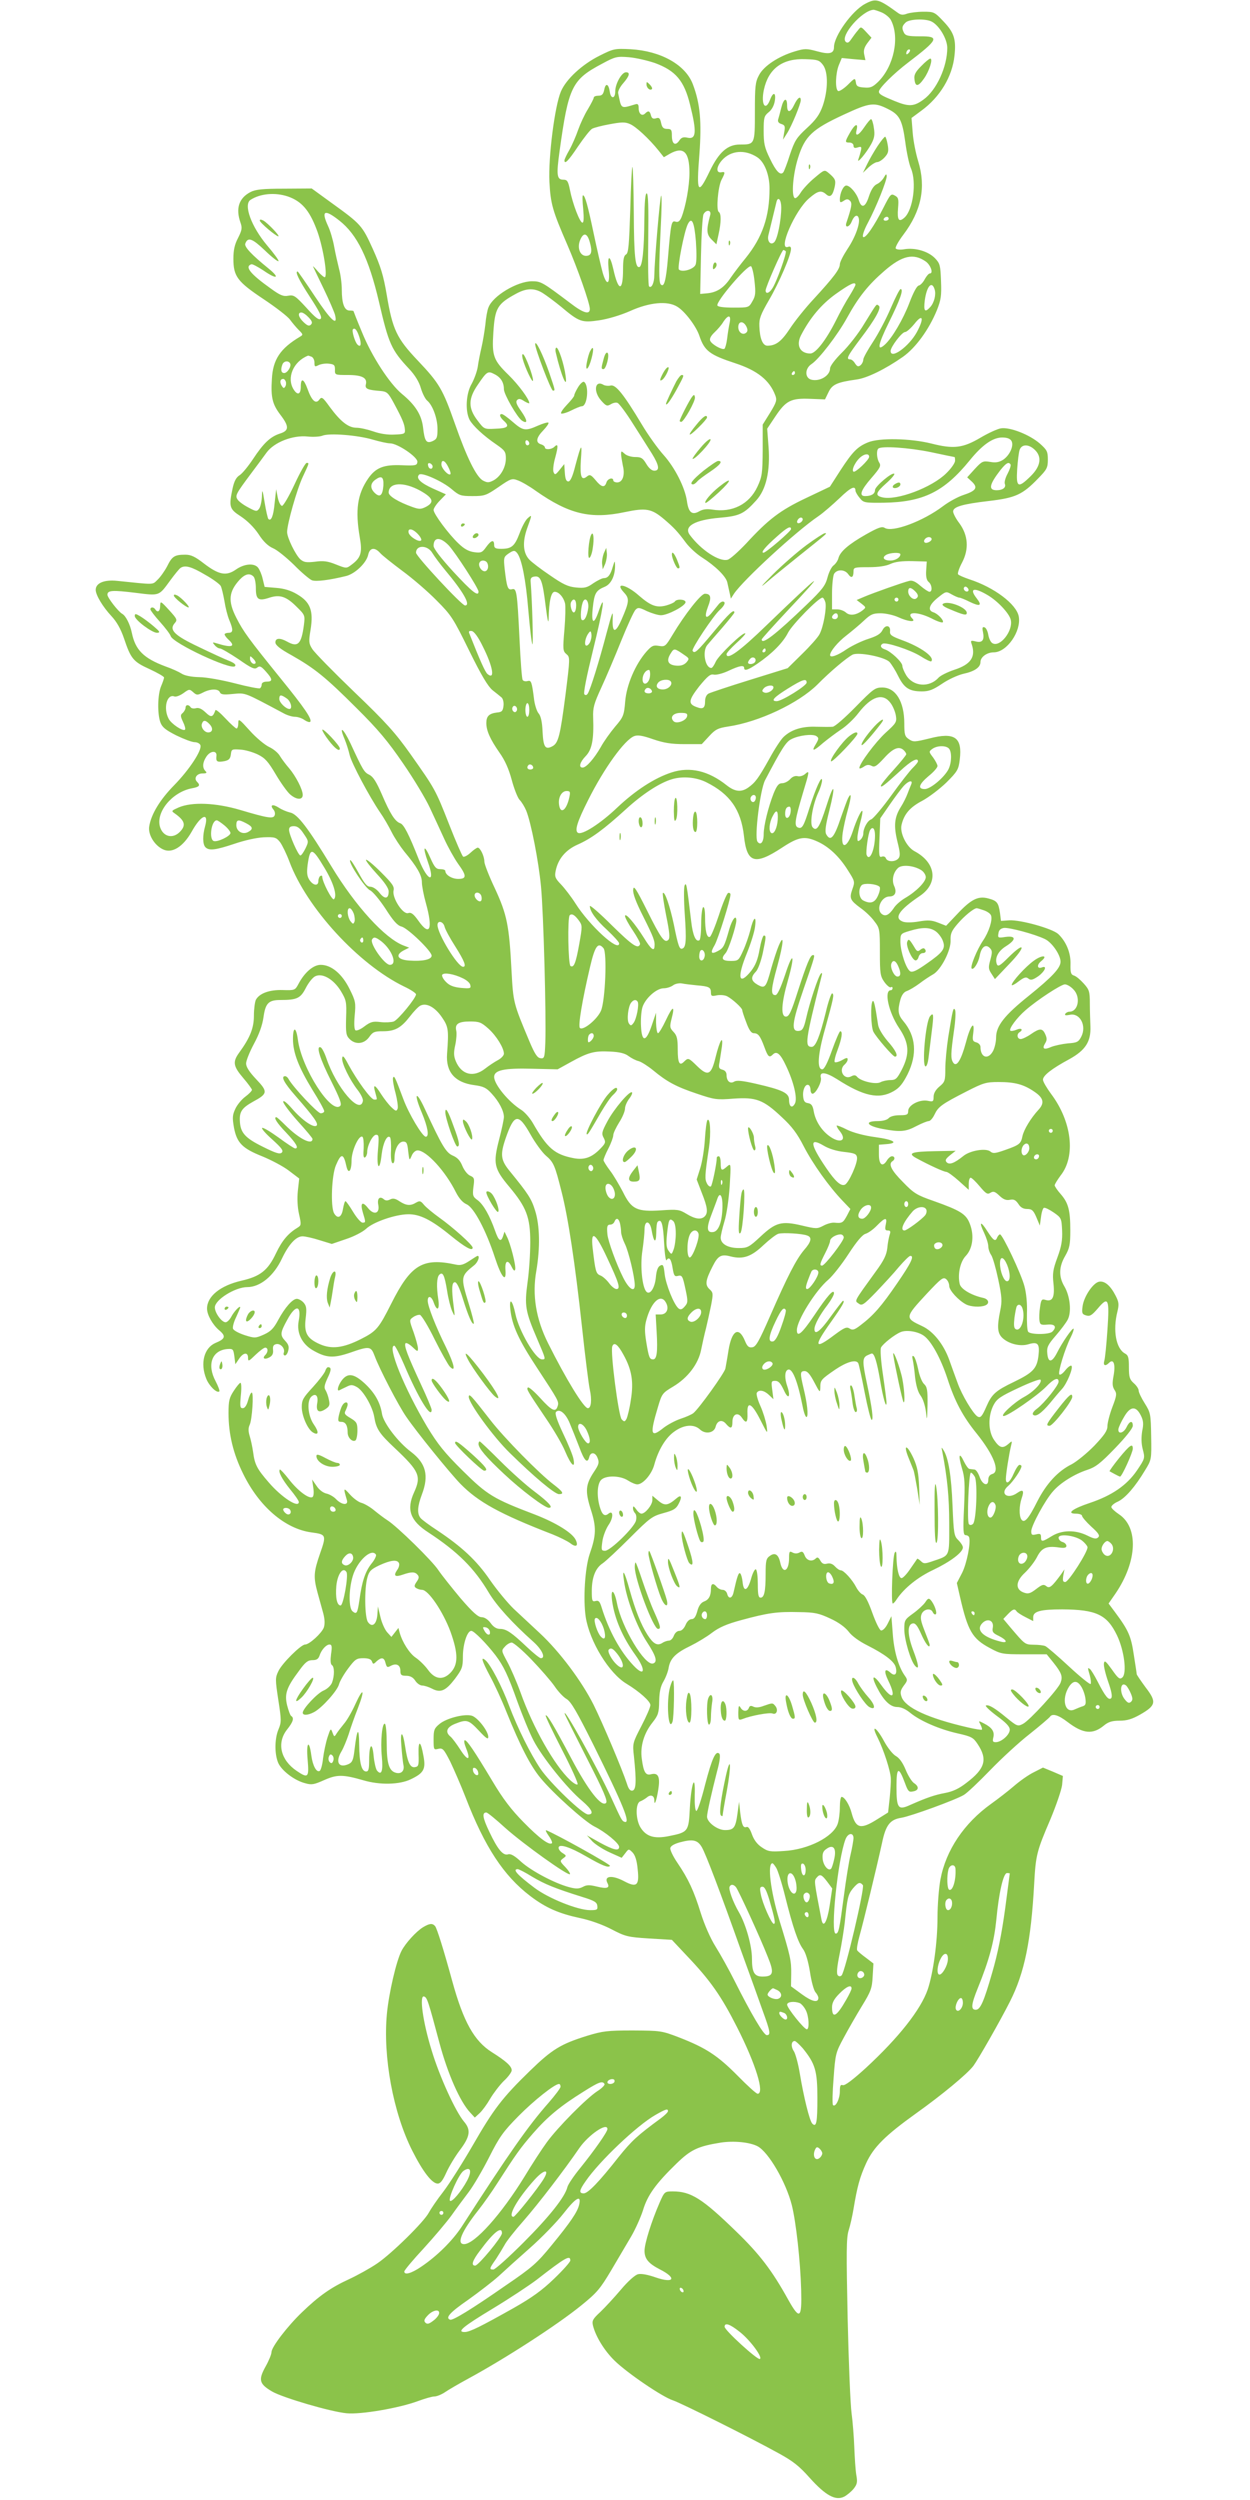 <?xml version="1.0" standalone="no"?>
<!DOCTYPE svg PUBLIC "-//W3C//DTD SVG 20010904//EN"
 "http://www.w3.org/TR/2001/REC-SVG-20010904/DTD/svg10.dtd">
<svg version="1.0" xmlns="http://www.w3.org/2000/svg"
 width="640pt" height="1280pt" viewBox="0 0 640 1280"
 preserveAspectRatio="xMidYMid meet">
<g transform="translate(0,1280) scale(0.1,-0.1)"
fill="#8bc34a" stroke="none">
<path d="M4429 12780 c-66 -35 -159 -164 -159 -221 0 -33 -23 -39 -85 -22 -55
15 -65 15 -115 0 -84 -25 -160 -75 -184 -122 -19 -35 -21 -58 -21 -188 0 -167
0 -167 -77 -167 -63 0 -107 -39 -154 -136 -61 -127 -69 -114 -53 87 12 166 4
258 -33 356 -37 101 -164 172 -319 181 -82 4 -87 3 -159 -33 -90 -45 -171
-120 -198 -183 -32 -75 -65 -337 -59 -462 6 -115 16 -149 92 -324 52 -120 115
-299 115 -328 0 -31 -34 -21 -100 30 -142 107 -150 112 -196 112 -76 0 -201
-75 -223 -134 -6 -13 -13 -53 -16 -88 -4 -34 -13 -88 -20 -118 -7 -30 -16 -75
-19 -99 -4 -24 -18 -62 -31 -86 -29 -49 -34 -138 -11 -184 17 -31 70 -81 139
-128 42 -29 47 -37 47 -70 0 -46 -27 -93 -64 -113 -24 -12 -31 -12 -54 0 -34
20 -82 117 -143 291 -62 176 -79 206 -190 323 -108 114 -129 158 -159 337 -17
100 -31 145 -71 234 -55 121 -60 127 -214 238 l-99 72 -141 -1 c-110 0 -147
-4 -172 -17 -60 -31 -77 -84 -52 -156 10 -28 8 -39 -12 -79 -18 -34 -24 -63
-24 -107 0 -90 20 -117 155 -207 63 -42 124 -89 135 -105 11 -15 31 -39 44
-52 23 -23 24 -25 7 -35 -101 -60 -139 -117 -144 -217 -6 -94 3 -129 43 -182
46 -60 46 -82 -2 -97 -49 -16 -84 -49 -138 -131 -24 -36 -54 -73 -68 -82 -18
-11 -28 -31 -36 -67 -20 -95 -17 -106 42 -144 33 -22 67 -55 91 -91 25 -39 49
-61 74 -72 20 -8 68 -47 107 -85 38 -39 80 -74 92 -79 21 -8 91 1 176 22 46
12 103 67 112 108 8 37 33 41 61 10 10 -12 62 -53 114 -92 52 -38 131 -106
175 -151 76 -76 86 -92 167 -257 63 -128 96 -183 120 -203 18 -14 39 -31 46
-37 7 -6 12 -25 10 -42 -3 -27 -8 -33 -33 -35 -41 -5 -55 -19 -55 -54 0 -39
19 -82 67 -151 28 -39 48 -84 63 -140 12 -45 30 -91 40 -102 11 -11 26 -36 34
-55 25 -61 64 -261 76 -390 13 -136 27 -664 22 -798 -3 -78 -5 -83 -25 -80
-16 2 -29 22 -55 83 -84 200 -84 200 -93 365 -12 232 -23 287 -85 421 -30 63
-54 125 -54 137 0 28 -21 72 -34 72 -5 0 -22 -12 -37 -26 -15 -14 -32 -23 -38
-20 -5 4 -37 77 -71 164 -71 181 -73 183 -197 359 -78 110 -125 163 -289 320
-107 103 -204 202 -215 220 -18 28 -19 38 -9 98 16 99 -1 143 -70 183 -30 18
-65 29 -105 32 l-60 5 -10 41 c-5 23 -16 48 -24 58 -20 24 -70 20 -113 -10
-50 -35 -88 -27 -164 31 -45 35 -66 45 -95 45 -55 0 -68 -8 -93 -59 -13 -25
-36 -57 -50 -70 -27 -26 -11 -25 -206 -5 -66 7 -110 -11 -110 -46 0 -27 37
-88 81 -135 26 -28 47 -64 64 -114 35 -104 47 -119 131 -157 41 -19 74 -38 74
-43 0 -5 -7 -25 -15 -44 -18 -42 -20 -140 -4 -185 9 -25 26 -39 81 -67 39 -19
81 -35 95 -35 13 0 26 -7 29 -15 10 -25 -57 -126 -133 -204 -73 -74 -119 -149
-129 -212 -7 -41 26 -97 71 -118 46 -22 102 13 146 90 48 87 90 104 69 28 -13
-46 -13 -92 2 -107 19 -19 53 -14 149 18 53 18 112 31 149 33 57 2 64 0 84
-25 11 -15 33 -60 48 -100 88 -236 354 -526 587 -639 34 -16 61 -34 61 -40 0
-19 -91 -130 -114 -139 -12 -4 -43 -6 -68 -3 -39 5 -51 1 -82 -22 -19 -15 -40
-24 -46 -20 -6 4 -8 31 -4 75 6 65 5 74 -26 136 -38 77 -93 124 -148 124 -38
0 -83 -39 -114 -98 -17 -32 -19 -33 -81 -31 -68 2 -119 -17 -137 -50 -5 -11
-10 -47 -10 -81 0 -63 -19 -112 -75 -189 -35 -48 -31 -70 20 -130 25 -29 45
-57 45 -61 0 -5 -15 -21 -34 -35 -19 -14 -42 -42 -51 -62 -15 -32 -16 -45 -7
-97 15 -78 43 -106 146 -147 44 -18 105 -50 134 -72 l54 -41 -7 -63 c-4 -39
-2 -84 6 -119 12 -53 11 -58 -5 -68 -50 -30 -81 -66 -113 -133 -41 -87 -80
-118 -176 -140 -109 -25 -177 -80 -177 -143 0 -32 28 -82 62 -111 36 -30 32
-44 -19 -65 -58 -25 -79 -104 -47 -183 15 -38 55 -76 67 -65 3 3 -6 27 -19 52
-46 86 -18 159 61 165 28 2 30 -1 35 -38 l5 -40 19 28 c22 33 46 35 46 5 0
-20 3 -19 38 15 21 20 43 37 50 37 15 0 16 -22 0 -38 -17 -17 -3 -25 21 -12
15 8 21 19 19 38 -2 19 2 27 16 30 23 5 47 -23 39 -44 -3 -8 0 -14 6 -14 6 0
14 11 17 26 5 18 1 31 -15 48 -28 30 -27 42 10 109 43 80 74 76 58 -8 -11 -59
17 -116 72 -148 69 -40 105 -42 191 -13 100 35 107 34 126 -16 24 -66 124
-258 162 -312 53 -78 222 -286 277 -343 91 -93 201 -154 472 -259 35 -14 75
-34 89 -44 30 -24 45 -17 30 15 -16 36 -100 88 -208 130 -213 81 -245 100
-371 225 -94 93 -128 136 -182 225 -117 197 -206 415 -168 415 5 0 27 -44 50
-97 71 -168 141 -283 141 -231 0 7 -25 67 -56 133 -67 145 -86 194 -78 207 3
5 19 -3 35 -18 26 -25 29 -26 29 -8 0 10 -10 47 -22 82 -23 63 -23 64 -3 78
11 8 26 13 35 12 8 -2 43 -59 76 -127 34 -68 69 -130 77 -138 32 -33 24 9 -19
98 -55 111 -94 212 -94 239 0 30 20 24 31 -10 17 -47 31 -36 23 18 -10 64 -8
112 5 125 18 18 27 -2 40 -81 6 -40 18 -87 26 -105 14 -31 15 -31 8 23 -12 91
-10 125 6 125 10 0 24 -30 41 -85 27 -87 48 -135 56 -127 2 2 -9 48 -26 102
-42 137 -42 141 28 197 19 15 31 48 17 48 -2 0 -21 -12 -42 -26 -29 -19 -45
-24 -68 -19 -171 37 -231 1 -332 -200 -64 -127 -76 -141 -155 -181 -91 -46
-150 -53 -211 -26 -65 29 -81 57 -72 132 6 51 4 64 -11 81 -9 10 -25 19 -34
19 -22 0 -61 -44 -96 -109 -23 -43 -38 -58 -73 -74 -43 -19 -47 -19 -98 -3
-30 10 -57 24 -60 33 -3 8 4 35 16 59 11 25 21 47 21 50 0 13 -32 -21 -46 -48
-8 -15 -21 -28 -29 -28 -20 0 -55 48 -55 76 0 39 104 104 166 104 66 0 136 57
178 147 35 73 72 113 105 113 14 0 54 -9 88 -20 l62 -19 73 25 c40 13 86 37
103 53 36 34 148 73 214 74 60 1 119 -28 218 -109 75 -61 113 -82 113 -62 0
14 -102 105 -171 154 -32 23 -67 52 -78 65 -17 21 -22 22 -40 12 -29 -18 -51
-16 -85 6 -22 15 -34 17 -48 10 -14 -7 -24 -7 -33 1 -21 18 -35 3 -28 -30 8
-44 -23 -53 -53 -15 -29 37 -41 26 -26 -24 15 -49 15 -51 -2 -51 -8 0 -30 25
-48 55 -18 30 -36 55 -39 55 -4 0 -9 -18 -13 -40 -7 -44 -28 -53 -46 -21 -18
35 -12 194 10 245 27 64 39 62 54 -7 10 -42 26 -22 26 31 0 50 37 131 55 122
6 -3 8 -29 7 -59 -3 -37 -1 -51 7 -47 6 4 11 16 11 27 0 34 28 89 46 89 14 0
15 -9 9 -80 -8 -93 9 -113 19 -21 7 59 28 103 43 88 4 -5 6 -35 5 -67 -2 -33
1 -61 7 -65 7 -4 11 6 11 27 0 45 21 83 45 83 17 0 21 -9 25 -50 6 -49 6 -49
18 -22 6 15 19 27 30 27 45 0 143 -107 196 -214 17 -33 35 -53 55 -62 37 -16
99 -132 145 -273 33 -101 59 -132 54 -64 -4 48 12 57 31 18 11 -22 16 -25 19
-14 4 21 -25 134 -43 168 l-12 25 -7 -22 c-11 -34 -23 -26 -41 26 -28 79 -59
133 -88 156 -27 19 -28 25 -23 69 6 43 5 48 -18 58 -13 6 -30 28 -39 50 -11
27 -25 42 -48 52 -35 15 -55 47 -145 242 -45 97 -57 78 -14 -23 30 -72 39
-122 20 -122 -17 0 -87 117 -115 193 -43 115 -47 123 -53 108 -2 -7 3 -42 13
-77 9 -35 14 -71 11 -80 -6 -15 -10 -14 -32 7 -14 13 -37 43 -52 66 -32 51
-44 55 -31 11 11 -41 12 -38 -5 -38 -17 0 -88 98 -132 179 -22 42 -30 50 -32
34 -4 -25 39 -113 80 -165 16 -21 28 -45 26 -55 -14 -74 -136 68 -187 219 -10
29 -23 54 -30 56 -24 8 -3 -59 56 -176 42 -84 54 -115 45 -124 -45 -45 -198
192 -217 340 -9 66 -25 68 -25 2 0 -70 29 -144 99 -259 34 -54 61 -103 61
-110 0 -6 -8 -11 -18 -11 -16 0 -141 133 -165 176 -4 8 -12 14 -17 14 -24 0
-5 -35 53 -101 96 -110 118 -142 108 -152 -14 -14 -74 27 -125 86 -28 32 -46
46 -46 36 0 -9 34 -54 75 -100 41 -45 75 -86 75 -90 0 -35 -69 0 -140 71 -22
22 -42 40 -45 40 -16 0 2 -29 50 -79 51 -54 67 -81 46 -81 -5 0 -43 25 -85 56
-43 31 -80 53 -84 49 -4 -4 20 -31 53 -60 47 -43 57 -56 48 -66 -10 -10 -30
-4 -98 30 -91 45 -115 72 -117 134 -2 46 12 65 67 96 76 41 78 51 17 115 -35
37 -52 63 -52 81 0 14 18 59 40 100 27 50 43 95 49 136 10 73 26 89 87 89 85
0 103 9 130 62 14 27 35 54 49 60 37 17 93 -16 130 -76 28 -47 30 -55 27 -138
-2 -77 0 -90 18 -108 30 -30 74 -26 100 10 19 27 27 30 72 30 61 0 92 18 137
76 19 25 43 50 53 55 31 16 75 -7 111 -60 33 -48 35 -64 26 -186 -7 -94 40
-148 140 -161 45 -6 61 -13 88 -43 38 -41 63 -89 63 -120 0 -11 -11 -64 -25
-117 -31 -121 -26 -147 53 -241 87 -104 107 -155 107 -283 0 -58 -6 -151 -14
-206 -16 -119 -12 -147 50 -291 45 -105 44 -103 24 -103 -33 0 -118 146 -136
232 -15 73 -33 88 -26 23 9 -82 42 -155 137 -299 110 -168 113 -172 105 -196
-10 -33 -30 -23 -89 42 -31 34 -59 58 -63 54 -9 -8 -3 -17 92 -158 39 -57 84
-133 99 -170 30 -71 53 -91 42 -37 -3 17 -27 76 -53 130 -33 70 -43 103 -36
110 18 18 49 -7 70 -58 11 -26 33 -81 48 -120 27 -74 43 -89 52 -53 7 28 32
25 43 -6 9 -22 6 -33 -19 -70 -43 -65 -46 -98 -16 -193 29 -90 28 -131 -6
-228 -24 -71 -34 -231 -20 -323 20 -125 119 -287 209 -341 66 -40 122 -90 122
-109 0 -11 -21 -59 -46 -107 -45 -87 -46 -89 -38 -158 13 -127 11 -169 -8
-173 -11 -2 -20 8 -28 35 -25 76 -124 310 -171 405 -61 121 -173 271 -275 366
-44 41 -104 97 -134 125 -30 29 -85 95 -121 147 -69 101 -145 171 -271 255
-40 26 -79 55 -85 63 -18 22 -16 59 7 120 37 97 21 160 -55 218 -68 51 -141
148 -149 194 -9 60 -38 110 -90 158 -54 49 -85 54 -115 16 -20 -26 -29 -60
-13 -52 4 2 19 10 35 17 23 12 31 12 53 0 33 -17 81 -100 90 -153 10 -62 26
-86 106 -161 125 -118 136 -143 98 -226 -40 -88 -20 -145 73 -205 151 -99 236
-184 310 -309 39 -65 118 -153 230 -253 43 -39 62 -82 36 -82 -6 0 -38 26 -72
58 -78 74 -105 92 -137 92 -18 0 -34 10 -48 30 -14 19 -32 30 -46 30 -18 0
-46 25 -108 97 -45 54 -96 118 -113 143 -31 48 -212 225 -261 256 -16 10 -46
33 -67 50 -21 18 -51 35 -65 39 -15 3 -42 23 -60 43 -34 38 -35 36 -16 -28 9
-29 -26 -26 -55 4 -12 13 -35 26 -50 29 -17 4 -37 19 -50 39 l-23 33 6 -42 c4
-24 2 -44 -4 -48 -18 -11 -76 33 -120 90 -24 31 -45 53 -47 51 -10 -10 11 -50
53 -102 24 -29 44 -58 44 -64 0 -34 -89 24 -154 100 -60 69 -72 92 -80 155 -4
28 -12 65 -18 84 -7 23 -7 40 0 55 13 26 22 166 11 166 -5 0 -13 -18 -19 -40
-7 -26 -17 -40 -27 -40 -14 0 -15 9 -10 65 4 36 3 65 -2 65 -4 0 -19 -18 -34
-41 -23 -35 -27 -51 -27 -114 0 -108 24 -208 75 -311 82 -168 215 -282 350
-300 75 -10 77 -13 44 -107 -33 -95 -35 -121 -13 -202 9 -33 22 -80 29 -105 8
-31 9 -54 3 -73 -11 -29 -74 -87 -96 -87 -21 0 -119 -97 -137 -137 -16 -33
-16 -42 0 -147 16 -103 16 -114 1 -150 -20 -47 -21 -125 -2 -171 17 -40 83
-91 138 -105 34 -10 46 -7 98 16 65 29 96 29 200 -1 84 -25 185 -23 243 5 67
32 78 52 65 120 -14 79 -27 84 -25 9 2 -59 0 -64 -20 -67 -23 -3 -37 26 -49
108 -12 80 -26 81 -19 1 3 -41 8 -84 10 -95 8 -31 -9 -50 -37 -43 -36 9 -48
47 -48 152 0 52 -4 96 -9 99 -14 9 -24 -89 -16 -169 7 -74 -2 -98 -25 -70 -6
8 -14 42 -17 75 -7 76 -23 60 -23 -22 0 -45 -3 -58 -15 -58 -24 0 -35 43 -36
138 -1 95 -11 83 -24 -28 -6 -51 -11 -63 -30 -72 -51 -23 -70 10 -36 66 10 17
26 56 36 86 9 30 30 90 47 133 38 98 29 113 -13 21 -17 -38 -43 -83 -58 -100
-14 -17 -31 -39 -38 -50 -11 -18 -12 -18 -21 6 -8 23 -10 21 -25 -25 -9 -28
-19 -76 -23 -108 -3 -31 -11 -60 -17 -64 -16 -10 -36 26 -43 79 -11 85 -27 68
-19 -21 8 -92 3 -98 -56 -58 -83 56 -103 144 -49 212 31 39 37 59 21 69 -5 3
-14 28 -21 55 -14 58 -3 91 60 175 33 46 46 56 70 56 21 0 30 6 36 23 9 29 34
57 51 57 12 0 14 -10 8 -49 -4 -31 -3 -51 4 -56 14 -8 14 -55 1 -90 -6 -15
-24 -32 -42 -40 -33 -13 -108 -94 -108 -114 0 -15 26 -14 58 3 40 21 120 110
128 143 4 15 25 52 47 81 35 47 43 52 77 52 26 0 40 -5 44 -16 6 -16 8 -16 24
0 26 23 39 20 46 -9 6 -22 9 -24 27 -14 29 15 49 4 49 -26 0 -21 5 -25 30 -25
20 0 35 -8 46 -25 9 -14 25 -25 36 -25 10 0 33 -7 50 -16 44 -23 70 -11 117
50 37 50 41 60 41 114 0 64 22 132 43 132 14 0 77 -64 124 -125 42 -56 64
-102 113 -240 24 -66 60 -155 82 -197 44 -85 172 -245 249 -309 51 -44 62 -69
30 -69 -27 0 -194 160 -244 234 -51 76 -116 206 -160 322 -36 98 -96 213 -122
234 -25 21 -18 -3 24 -82 22 -40 60 -122 84 -183 72 -178 123 -276 174 -338
67 -81 225 -222 275 -248 57 -28 128 -87 128 -105 0 -23 -29 -16 -99 22 l-66
37 28 -31 c16 -16 56 -42 90 -57 l60 -27 18 23 c18 24 18 24 38 4 13 -14 22
-41 26 -87 9 -82 -5 -94 -69 -60 -62 33 -105 28 -86 -9 14 -26 -2 -31 -55 -18
-37 9 -51 9 -71 -2 -20 -10 -34 -11 -71 -1 -74 20 -191 82 -244 129 -33 31
-54 43 -67 39 -26 -9 -54 25 -97 116 -34 71 -38 98 -15 98 6 0 49 -35 97 -79
93 -83 321 -246 331 -237 3 4 -8 20 -24 37 -28 29 -28 31 -11 44 18 13 18 14
-2 27 -12 7 -21 19 -21 27 0 23 57 5 140 -43 83 -48 116 -61 123 -49 4 7 -277
163 -326 182 -6 2 0 -11 12 -28 13 -18 20 -35 17 -38 -13 -13 -65 25 -146 108
-62 63 -105 119 -159 210 -94 157 -130 209 -141 209 -6 0 -3 -18 6 -40 26 -64
10 -69 -28 -10 -20 31 -43 62 -52 69 -28 23 -19 48 24 65 60 24 69 21 122 -35
37 -40 48 -47 48 -32 0 30 -56 102 -86 109 -39 10 -130 -14 -164 -43 -27 -22
-30 -31 -30 -79 0 -53 1 -54 24 -48 23 5 28 -1 61 -65 19 -40 55 -122 79 -184
98 -254 195 -401 330 -504 80 -61 147 -90 253 -113 54 -11 118 -34 164 -58 71
-37 83 -40 192 -47 l117 -7 78 -83 c119 -125 175 -205 256 -365 96 -189 142
-340 105 -340 -7 0 -53 42 -103 93 -102 103 -162 142 -298 195 -91 35 -96 35
-238 36 -130 0 -154 -3 -233 -27 -135 -42 -180 -69 -294 -180 -142 -138 -186
-196 -293 -382 -51 -88 -118 -194 -150 -236 -32 -41 -65 -90 -74 -107 -24 -47
-191 -211 -265 -261 -35 -24 -100 -60 -145 -81 -92 -42 -154 -86 -240 -169
-75 -72 -156 -178 -156 -204 0 -11 -14 -45 -31 -75 -37 -67 -32 -88 35 -127
54 -31 297 -103 381 -111 72 -7 266 26 364 62 35 13 73 24 85 24 12 0 37 10
56 23 19 13 71 43 115 67 190 103 458 276 582 377 79 64 96 84 153 180 35 59
81 137 102 173 21 36 48 96 60 133 23 77 65 136 171 239 74 72 110 89 228 108
67 10 148 2 188 -19 56 -30 145 -183 175 -301 22 -88 44 -288 48 -435 4 -146
-7 -155 -66 -50 -83 150 -146 233 -268 351 -172 167 -230 204 -323 204 -42 0
-43 -1 -68 -58 -41 -94 -77 -208 -77 -246 0 -41 20 -65 78 -95 89 -45 74 -74
-22 -41 -40 14 -73 20 -89 16 -15 -3 -52 -36 -88 -79 -33 -39 -81 -91 -105
-114 -39 -36 -44 -45 -38 -70 14 -56 58 -128 110 -179 64 -63 246 -187 300
-204 42 -14 391 -188 541 -271 73 -40 105 -65 159 -126 81 -90 132 -118 176
-96 15 8 37 26 49 41 18 23 20 34 13 72 -4 25 -8 88 -10 140 -2 52 -8 131 -14
175 -6 44 -15 262 -20 485 -7 338 -7 412 5 450 8 25 19 74 25 110 19 114 32
163 65 235 38 82 97 141 256 255 133 95 261 201 293 243 25 34 136 228 187
329 75 148 108 312 124 603 8 147 13 167 83 330 30 72 57 151 60 176 l4 46
-51 22 -51 21 -47 -24 c-27 -13 -72 -45 -102 -71 -29 -25 -82 -66 -117 -91
-138 -99 -231 -237 -259 -387 -8 -43 -15 -131 -15 -194 0 -127 -22 -285 -50
-369 -36 -104 -149 -247 -318 -403 -66 -60 -107 -91 -117 -87 -12 4 -15 -3
-15 -32 0 -38 -22 -83 -35 -70 -4 4 -3 65 3 137 9 126 11 132 52 208 23 43 65
116 93 162 46 75 52 91 55 151 l4 67 -38 29 c-22 16 -42 33 -45 38 -4 5 2 39
12 75 20 71 87 347 115 475 19 92 41 120 99 129 49 8 279 92 320 117 17 10 77
67 135 127 58 60 148 143 202 185 53 42 99 82 103 87 12 20 43 11 90 -25 81
-62 130 -66 188 -18 22 18 41 24 79 24 38 0 64 8 105 31 82 47 86 65 29 139
-25 34 -46 65 -46 68 0 4 -7 49 -15 100 -14 95 -27 125 -97 219 l-32 43 36 52
c111 164 118 338 17 405 -21 14 -39 31 -39 37 0 7 15 20 34 28 38 18 89 77
138 159 34 55 34 56 32 175 -2 115 -3 121 -33 169 -17 27 -31 56 -31 65 0 9
-11 26 -25 38 -21 19 -25 30 -25 82 0 49 -3 61 -20 70 -46 25 -63 118 -39 214
9 37 8 49 -9 82 -26 51 -55 76 -83 72 -31 -4 -79 -75 -86 -125 -5 -36 -3 -42
18 -48 19 -6 29 0 60 36 54 64 60 50 49 -111 -5 -74 -12 -145 -16 -157 -7 -25
5 -30 24 -11 23 23 34 -5 24 -63 -8 -42 -7 -57 4 -75 13 -19 12 -29 -11 -89
-14 -37 -25 -81 -25 -97 0 -23 -15 -45 -67 -100 -38 -39 -90 -81 -116 -95 -71
-35 -130 -100 -176 -190 -45 -90 -67 -115 -82 -92 -12 19 -11 70 2 108 14 40
7 48 -23 27 -51 -36 -92 -2 -45 37 24 21 67 84 67 100 0 4 -5 7 -10 7 -6 0
-19 -20 -30 -45 -19 -45 -40 -60 -40 -27 0 24 17 131 26 167 7 29 7 30 -13 12
-29 -25 -45 -21 -73 20 -31 45 -32 123 -3 179 17 32 34 44 126 87 59 28 110
47 114 43 12 -12 -33 -61 -83 -88 -53 -29 -127 -98 -105 -98 22 0 172 104 216
149 40 42 65 52 65 27 0 -19 -73 -110 -110 -138 -18 -13 -26 -26 -21 -31 14
-14 43 7 87 59 21 26 48 58 61 72 26 28 59 109 49 119 -4 4 -18 -6 -31 -22
-13 -17 -27 -27 -31 -22 -9 9 29 133 58 190 11 22 17 41 15 44 -6 6 -58 -69
-86 -125 -26 -50 -45 -50 -49 0 -3 30 4 44 43 89 26 30 54 67 62 83 20 39 12
119 -17 169 -30 50 -29 101 4 157 22 39 26 57 26 130 0 104 -10 141 -49 186
-17 19 -31 40 -31 45 0 6 14 28 30 50 79 99 58 277 -49 419 -22 30 -41 62 -41
72 0 21 44 56 135 105 83 46 111 90 108 168 -1 28 -3 80 -3 117 0 61 -3 71
-31 102 -17 19 -39 38 -50 41 -16 5 -19 15 -18 58 2 58 -22 116 -63 155 -31
28 -192 73 -250 70 l-43 -3 -5 40 c-8 54 -15 63 -60 75 -52 14 -88 -4 -160
-81 l-56 -59 -41 16 c-33 13 -52 14 -99 6 -34 -6 -68 -6 -81 -1 -48 18 -21 59
87 132 96 65 83 170 -28 229 -41 22 -76 94 -66 135 13 55 43 90 106 123 35 19
90 61 124 94 56 56 62 66 68 117 14 114 -26 142 -156 108 -74 -18 -82 -19
-104 -4 -21 14 -24 23 -24 81 0 112 -44 184 -113 184 -36 0 -46 -7 -137 -100
-54 -55 -106 -101 -117 -101 -10 -1 -48 -1 -84 0 -71 3 -127 -14 -167 -52 -13
-12 -46 -62 -73 -112 -56 -100 -72 -122 -109 -148 -35 -24 -67 -21 -109 12
-94 75 -189 97 -283 66 -86 -28 -184 -91 -278 -180 -86 -82 -180 -142 -201
-129 -18 11 -3 58 52 167 82 164 187 309 236 328 18 7 43 3 97 -16 56 -19 93
-25 161 -25 l88 0 38 41 c32 35 45 41 96 49 158 23 361 119 458 215 65 66 148
136 180 153 29 15 163 -11 189 -37 10 -11 31 -44 45 -73 30 -60 56 -78 121
-78 36 0 57 8 103 39 32 22 80 44 109 51 57 12 88 33 88 60 0 26 33 50 68 50
67 0 142 108 128 184 -12 63 -126 149 -253 190 -29 10 -55 21 -58 26 -3 5 6
32 21 60 36 69 31 139 -14 201 -18 23 -32 51 -32 60 0 24 46 38 184 54 135 16
171 32 251 115 45 46 50 55 50 97 0 41 -4 49 -41 82 -53 46 -153 85 -199 78
-19 -3 -66 -25 -105 -48 -90 -53 -137 -59 -251 -30 -108 27 -268 30 -325 6
-54 -22 -79 -48 -141 -143 l-54 -84 -122 -58 c-133 -63 -193 -109 -307 -233
-40 -42 -82 -80 -95 -83 -43 -11 -136 50 -193 127 -33 44 25 77 152 88 102 9
125 19 188 89 51 56 72 150 63 274 l-7 93 42 63 c54 81 80 94 178 90 l76 -3
18 37 c19 40 44 51 144 65 53 7 147 53 237 116 65 46 133 139 174 239 21 53
24 74 21 149 -3 80 -5 90 -31 117 -34 35 -100 55 -156 46 -22 -4 -41 -2 -45 4
-3 6 14 37 39 70 93 123 117 244 76 377 -12 39 -25 104 -28 146 l-6 75 50 37
c96 70 159 175 170 282 9 83 -2 118 -55 174 -47 50 -50 51 -104 51 -31 0 -69
-5 -84 -10 -21 -8 -32 -7 -48 5 -98 71 -111 75 -167 45z m86 -44 c18 -8 39
-25 46 -38 47 -88 16 -238 -66 -318 -27 -26 -39 -31 -71 -28 -32 2 -40 7 -42
27 -4 23 -5 23 -42 -14 -21 -20 -43 -34 -49 -31 -16 10 -13 91 4 133 l15 36
61 -6 60 -5 -6 28 c-5 21 0 37 15 58 l22 29 -27 29 c-27 29 -27 29 -43 8 -10
-11 -24 -31 -34 -45 -12 -18 -19 -21 -28 -13 -30 30 84 161 143 164 4 0 23 -6
42 -14z m256 -47 c38 -20 79 -89 79 -134 0 -97 -55 -217 -122 -265 -49 -36
-75 -37 -148 -7 -66 27 -80 35 -80 48 0 17 75 92 150 149 156 119 163 135 59
134 -57 0 -72 3 -80 17 -13 25 -11 35 7 53 18 19 104 22 135 5z m-119 -161
c-7 -7 -12 -8 -12 -2 0 14 12 26 19 19 2 -3 -1 -11 -7 -17z m-1298 -51 c105
-39 149 -90 179 -213 35 -140 32 -179 -13 -169 -22 5 -32 1 -43 -16 -20 -28
-37 -16 -37 27 0 29 -3 34 -24 34 -19 0 -26 7 -31 30 -5 25 -11 30 -27 24 -14
-4 -21 0 -25 15 -6 24 -14 26 -30 10 -16 -16 -33 -2 -33 27 0 19 -4 24 -17 20
-77 -23 -71 -26 -88 57 -2 10 10 33 26 51 32 37 37 56 14 56 -22 0 -55 -59
-55 -98 0 -39 -23 -40 -28 -1 -6 40 -21 46 -28 11 -5 -25 -12 -32 -30 -32 -13
0 -24 -4 -24 -10 0 -5 -14 -32 -30 -59 -17 -27 -39 -75 -50 -106 -11 -32 -31
-78 -45 -103 -14 -24 -25 -48 -25 -53 0 -23 20 -3 70 72 30 44 62 85 72 90 9
5 50 16 90 23 59 11 79 12 103 1 30 -12 98 -75 147 -136 l27 -34 31 18 c70 39
100 9 100 -98 0 -68 -19 -172 -41 -228 -9 -20 -17 -26 -30 -22 -21 7 -24 -4
-39 -185 -10 -118 -20 -154 -37 -136 -10 10 -10 80 0 291 5 93 6 167 2 163 -6
-6 -34 -332 -35 -408 0 -39 -15 -69 -27 -56 -4 4 -6 113 -4 242 2 166 0 234
-8 234 -7 0 -11 -43 -12 -132 -1 -157 -10 -240 -25 -245 -21 -7 -28 52 -29
280 -1 125 -4 230 -7 232 -3 3 -8 -95 -11 -217 -6 -183 -9 -224 -22 -231 -11
-6 -15 -26 -15 -75 0 -117 -24 -117 -50 1 -17 74 -31 74 -24 -2 9 -78 -9 -89
-30 -18 -8 29 -29 119 -46 200 -31 148 -45 197 -55 197 -4 0 -3 -31 1 -70 4
-47 3 -70 -4 -70 -13 0 -50 96 -64 168 -9 45 -14 52 -34 52 -33 0 -36 23 -19
146 46 332 63 366 220 449 65 35 74 37 135 32 36 -3 96 -17 134 -30z m860 -10
c27 -37 26 -129 -2 -210 -16 -44 -34 -70 -81 -113 -53 -49 -62 -63 -87 -137
-14 -45 -30 -86 -34 -90 -15 -17 -37 6 -68 71 -28 57 -32 78 -32 142 0 67 2
76 25 95 16 12 28 34 32 58 7 44 -8 49 -24 7 -24 -63 -48 -25 -32 50 23 108
95 162 213 157 63 -2 71 -5 90 -30z m338 -228 c54 -28 68 -56 83 -166 7 -54
20 -115 29 -135 30 -70 11 -212 -33 -252 -29 -26 -38 -13 -33 48 4 47 2 55
-17 65 -19 11 -23 6 -57 -61 -49 -97 -94 -162 -105 -151 -5 5 5 36 25 73 42
79 96 214 96 238 -1 13 -4 12 -14 -6 -7 -13 -23 -29 -37 -35 -16 -8 -29 -29
-40 -62 -18 -57 -38 -64 -52 -20 -11 36 -45 75 -64 75 -15 0 -33 -39 -33 -71
0 -17 3 -18 20 -7 15 10 22 10 32 0 12 -12 9 -31 -19 -114 -8 -27 16 -21 27 6
12 31 29 41 36 21 10 -26 -16 -99 -57 -160 -21 -32 -39 -67 -39 -78 0 -25 -32
-67 -133 -177 -44 -47 -99 -116 -123 -153 -43 -65 -71 -87 -115 -87 -24 0 -39
37 -41 99 -2 39 6 60 50 136 52 89 112 229 112 261 0 10 -5 14 -15 10 -55 -21
35 187 108 249 45 39 62 42 87 20 21 -19 34 -6 44 40 6 32 3 40 -31 69 -22 18
-22 18 -73 -25 -28 -23 -60 -58 -71 -76 -11 -18 -25 -31 -30 -27 -18 11 -9
123 17 205 35 112 72 147 234 222 136 63 156 65 232 26z m-675 -244 c37 -24
63 -90 63 -160 0 -144 -36 -249 -122 -356 -24 -29 -59 -75 -77 -101 -35 -53
-72 -76 -123 -80 l-33 -3 4 195 c2 107 8 203 13 213 14 26 42 22 34 -5 -20
-75 -19 -98 7 -124 l25 -25 11 51 c14 63 14 107 1 115 -14 9 -4 128 14 164 20
38 20 43 -1 39 -28 -5 -26 28 4 62 45 50 117 56 180 15z m-2403 -201 c69 -24
109 -69 146 -166 31 -78 58 -233 44 -247 -3 -3 -19 10 -36 29 -16 19 -28 31
-25 25 2 -5 27 -57 55 -115 28 -58 53 -117 57 -131 16 -63 -20 -31 -101 91
-47 71 -88 130 -90 130 -15 0 5 -41 62 -129 49 -75 64 -105 56 -113 -9 -9 -28
6 -73 56 -57 62 -65 67 -93 62 -25 -5 -42 2 -90 37 -104 74 -135 112 -99 124
5 2 33 -13 62 -32 69 -48 88 -40 25 11 -85 69 -125 111 -118 127 13 35 36 26
100 -35 35 -34 67 -59 70 -55 3 3 -23 39 -58 80 -81 96 -123 210 -85 234 50
32 125 39 191 17z m2526 -56 c0 -66 -20 -166 -37 -179 -18 -16 -36 6 -29 36
11 46 39 161 42 173 8 28 24 9 24 -30z m-2263 -67 c92 -72 151 -194 203 -415
50 -216 63 -247 155 -345 29 -31 51 -66 60 -99 8 -27 23 -56 32 -63 28 -23 53
-91 53 -145 0 -44 -3 -52 -24 -62 -33 -15 -42 -2 -50 70 -8 65 -40 115 -108
171 -63 52 -155 193 -205 317 -24 57 -43 106 -43 107 0 2 -9 3 -20 3 -27 0
-40 36 -40 107 0 30 -6 78 -14 106 -7 29 -19 80 -25 114 -6 34 -20 82 -31 105
-37 80 -19 89 57 29z m2813 9 c0 -5 -7 -10 -16 -10 -8 0 -12 5 -9 10 3 6 10
10 16 10 5 0 9 -4 9 -10z m-987 -116 c4 -59 4 -108 -2 -120 -10 -23 -69 -40
-85 -24 -9 9 27 196 46 233 20 39 33 10 41 -89z m-543 -5 c14 -49 8 -69 -20
-69 -30 0 -46 41 -30 80 17 42 37 38 50 -11z m1003 -45 c7 -7 -47 -159 -69
-191 -16 -25 -34 -30 -34 -10 0 17 83 207 91 207 3 0 8 -3 12 -6z m717 -53
c25 -18 40 -61 21 -61 -6 0 -17 -13 -26 -29 -8 -16 -22 -31 -31 -33 -10 -2
-28 -36 -48 -89 -32 -84 -88 -179 -125 -213 -43 -39 -36 -1 19 111 59 119 78
173 61 173 -5 0 -27 -44 -50 -97 -23 -54 -64 -132 -91 -173 -27 -41 -50 -82
-50 -91 0 -9 -6 -22 -14 -29 -12 -9 -17 -7 -28 9 -7 12 -18 21 -25 21 -23 0
-14 17 52 105 77 101 110 161 94 170 -13 9 -6 17 -73 -91 -30 -51 -83 -118
-116 -150 -35 -35 -60 -68 -60 -80 0 -37 -52 -69 -96 -58 -34 9 -34 57 1 80
38 25 133 148 182 237 59 107 109 169 191 240 91 79 149 92 212 48z m-877
-100 c7 -62 5 -77 -11 -104 -18 -32 -19 -32 -97 -32 -49 0 -80 4 -82 11 -7 21
152 207 172 201 5 -2 14 -36 18 -76z m517 -19 c0 -4 -14 -30 -30 -56 -17 -26
-49 -84 -71 -129 -50 -99 -103 -167 -130 -167 -53 0 -74 42 -48 93 47 91 105
159 177 211 73 52 102 66 102 48z m405 -23 c9 -26 -2 -69 -22 -91 -28 -31 -35
-21 -28 35 10 72 36 101 50 56z m-2007 -19 c19 -12 61 -43 94 -70 94 -79 106
-83 196 -70 46 7 109 26 157 47 99 45 192 54 242 23 39 -23 98 -101 114 -150
26 -77 53 -97 184 -140 113 -37 175 -87 204 -163 10 -25 7 -36 -26 -90 l-38
-61 0 -130 c-1 -120 -3 -136 -27 -188 -42 -90 -129 -134 -232 -117 -27 4 -47
2 -66 -9 -37 -21 -55 -6 -63 53 -10 69 -61 170 -119 235 -29 32 -80 103 -112
157 -93 155 -134 206 -160 199 -11 -3 -27 -1 -35 3 -45 28 -55 -33 -13 -80 25
-28 30 -30 49 -19 11 7 27 11 35 7 8 -3 44 -51 79 -107 35 -55 79 -124 97
-153 37 -60 41 -87 12 -87 -13 0 -28 13 -41 35 -18 30 -26 35 -57 35 -19 0
-44 7 -54 17 -17 15 -18 15 -18 -3 0 -10 5 -36 9 -58 12 -48 -1 -86 -29 -86
-11 0 -20 5 -20 10 0 18 -29 10 -35 -10 -9 -29 -26 -25 -56 12 -23 27 -29 30
-43 19 -29 -24 -37 -3 -32 82 7 93 3 89 -28 -26 -14 -57 -26 -82 -36 -82 -11
0 -16 13 -18 44 l-3 45 -24 -30 c-21 -26 -24 -27 -31 -11 -4 10 0 44 9 75 16
59 15 74 -5 54 -14 -14 -48 -16 -48 -3 0 5 -9 13 -20 16 -29 9 -25 34 12 72
17 18 29 35 26 39 -4 3 -28 -4 -53 -15 -65 -29 -77 -27 -130 19 -25 22 -50 40
-56 40 -15 0 -10 -16 11 -35 31 -28 20 -38 -43 -40 -58 -3 -58 -3 -92 42 -49
64 -48 112 2 184 46 68 51 71 85 53 32 -16 48 -42 48 -77 0 -26 69 -146 93
-161 30 -19 28 2 -4 48 -25 35 -30 49 -21 58 8 8 17 7 36 -6 15 -9 26 -13 26
-10 0 20 -56 95 -106 144 -78 76 -86 98 -78 218 8 125 20 146 118 199 52 28
92 29 134 3z m-1198 -125 c18 -19 21 -28 12 -37 -9 -9 -18 -6 -37 12 -27 25
-33 50 -12 50 8 0 24 -11 37 -25z m2156 -27 c-4 -18 -10 -55 -13 -81 -3 -26
-10 -50 -14 -53 -12 -7 -66 23 -73 42 -4 10 4 25 22 42 16 15 37 39 46 55 25
37 40 35 32 -5z m958 -49 c-41 -74 -134 -141 -134 -96 0 21 58 97 74 97 8 0
29 19 48 42 43 55 51 29 12 -43z m-873 30 c7 -14 8 -24 1 -31 -17 -17 -42 -1
-42 27 0 31 25 34 41 4z m-1981 -55 c12 -37 7 -55 -10 -38 -13 13 -30 71 -23
78 10 10 21 -4 33 -40z m-246 -100 c9 -3 16 -17 16 -30 0 -22 2 -23 20 -14 12
6 35 10 53 8 28 -3 32 -7 32 -30 -1 -28 0 -28 66 -28 74 0 101 -15 92 -49 -5
-22 10 -28 77 -33 31 -3 38 -9 67 -63 44 -82 54 -106 56 -134 2 -22 -2 -24
-53 -26 -35 -2 -74 4 -108 16 -29 10 -68 19 -87 19 -41 0 -81 31 -137 107 -36
50 -41 53 -53 37 -18 -25 -39 -6 -61 56 -19 52 -34 57 -34 10 0 -39 -16 -46
-36 -15 -38 59 -3 144 73 174 1 1 8 -2 17 -5z m-109 -34 c9 -14 -13 -50 -30
-50 -16 0 -19 18 -9 44 7 18 30 21 39 6z m2585 -50 c0 -5 -5 -10 -11 -10 -5 0
-7 5 -4 10 3 6 8 10 11 10 2 0 4 -4 4 -10z m-2607 -43 c3 -8 2 -20 -3 -27 -6
-10 -10 -8 -19 7 -10 19 -6 33 10 33 4 0 9 -6 12 -13z m446 -298 c35 -10 74
-19 88 -19 39 0 143 -71 140 -95 -2 -18 -8 -20 -79 -17 -93 4 -134 -12 -173
-68 -55 -80 -67 -161 -43 -301 14 -79 6 -105 -43 -141 -25 -19 -26 -19 -79 2
-42 17 -65 20 -107 14 -45 -5 -57 -3 -75 12 -25 23 -68 111 -68 140 0 41 50
218 80 282 34 73 34 72 20 72 -6 0 -34 -49 -62 -110 -28 -60 -57 -110 -64
-110 -7 0 -17 19 -22 43 l-8 42 -8 -72 c-6 -65 -18 -94 -32 -80 -3 3 -12 41
-19 84 -11 68 -13 72 -14 32 -1 -25 -7 -53 -14 -63 -12 -16 -15 -16 -56 6 -25
13 -49 31 -55 41 -13 20 -7 30 69 132 28 37 64 86 80 108 39 53 134 90 210 82
28 -3 62 -1 75 4 35 15 182 3 259 -20z m3270 -7 c13 -24 -9 -73 -43 -96 -21
-13 -38 -16 -66 -11 -37 6 -42 4 -79 -36 l-39 -43 25 -23 c31 -30 21 -46 -46
-68 -27 -9 -73 -34 -102 -56 -103 -78 -259 -136 -299 -112 -14 9 -32 3 -96
-33 -90 -51 -132 -88 -141 -121 -3 -13 -14 -29 -24 -37 -11 -7 -25 -35 -32
-62 -11 -42 -26 -62 -107 -140 -158 -152 -230 -208 -230 -178 0 4 58 68 128
143 215 228 183 206 -103 -70 -136 -132 -205 -182 -205 -148 0 6 23 31 50 56
28 25 49 48 46 50 -10 10 -137 -113 -151 -144 -8 -18 -18 -33 -23 -33 -32 0
-47 86 -21 117 8 10 43 50 77 89 34 40 62 74 62 78 0 21 -29 -6 -106 -99 -86
-103 -98 -114 -108 -97 -6 11 106 179 139 209 26 23 33 43 15 43 -5 0 -14 -6
-19 -12 -6 -7 -21 -26 -35 -43 -32 -40 -42 -27 -21 29 19 48 14 66 -16 66 -20
0 -102 -104 -166 -211 -35 -58 -38 -61 -69 -56 -29 5 -37 1 -64 -29 -57 -65
-102 -170 -109 -255 -6 -72 -9 -80 -52 -130 -25 -30 -58 -76 -73 -104 -34 -59
-74 -105 -93 -105 -22 0 -14 28 16 59 32 33 42 85 38 196 -2 52 4 72 42 155
24 52 70 160 102 240 32 79 65 151 73 158 12 13 20 12 58 -7 25 -11 57 -21 72
-21 35 0 126 48 126 67 0 15 -46 18 -55 3 -3 -5 -23 -14 -44 -20 -49 -13 -79
-2 -139 50 -66 59 -128 71 -77 16 29 -31 27 -47 -13 -139 -31 -71 -48 -69 -45
4 2 48 -1 40 -31 -71 -39 -149 -83 -289 -96 -310 -6 -10 -12 -11 -18 -5 -6 6
12 95 44 225 52 211 67 309 30 203 -25 -75 -40 -68 -31 15 8 75 16 89 62 108
33 14 54 59 52 114 -1 21 -2 19 -11 -10 -12 -43 -25 -60 -46 -60 -9 0 -33 -12
-54 -26 -32 -23 -45 -26 -88 -22 -42 4 -67 16 -135 63 -46 31 -93 67 -105 80
-32 34 -36 89 -11 160 26 72 26 72 2 51 -11 -10 -29 -44 -41 -77 -25 -66 -41
-79 -94 -79 -29 0 -36 4 -36 20 0 29 -15 25 -41 -11 -20 -28 -26 -31 -62 -26
-28 4 -51 17 -79 44 -51 48 -128 152 -128 172 0 8 14 30 32 48 l31 32 -67 30
c-64 29 -88 53 -70 71 14 13 119 -34 166 -74 39 -33 46 -36 107 -36 62 0 70 3
133 46 62 43 69 46 98 35 18 -6 60 -30 93 -54 171 -120 281 -146 456 -109 110
23 137 18 203 -38 49 -42 67 -61 110 -119 18 -24 55 -58 82 -75 69 -44 124
-98 130 -129 3 -15 9 -39 12 -54 l6 -28 16 25 c47 70 317 319 432 397 25 17
73 59 108 92 59 57 82 67 82 38 1 -7 10 -23 22 -37 19 -24 25 -25 122 -24 203
3 310 56 441 217 64 79 118 117 166 117 26 0 41 -6 48 -18z m-2469 -13 c0 -5
-4 -9 -10 -9 -5 0 -10 7 -10 16 0 8 5 12 10 9 6 -3 10 -10 10 -16z m2587 -31
c39 -36 32 -85 -20 -136 -65 -64 -75 -58 -69 36 3 42 8 87 13 100 11 28 45 29
76 0z m-531 -13 c65 -14 119 -25 121 -25 2 0 3 -9 3 -19 0 -11 -20 -40 -45
-64 -73 -73 -256 -142 -329 -123 -37 9 -32 24 22 72 26 23 44 45 41 48 -10 11
-99 -64 -99 -83 0 -20 -19 -31 -51 -31 -32 0 -22 30 33 93 44 51 50 62 40 78
-13 20 -16 62 -5 72 15 15 158 5 269 -18z m-316 -24 c0 -15 -70 -82 -80 -76
-13 8 13 59 42 79 20 14 38 13 38 -3z m-2155 -52 c9 -17 14 -33 11 -37 -10 -9
-46 30 -46 50 0 28 18 22 35 -13z m-80 3 c0 -18 -20 -15 -23 4 -3 10 1 15 10
12 7 -3 13 -10 13 -16z m2959 10 c3 -5 -4 -26 -15 -47 -11 -20 -18 -44 -14
-53 7 -18 -11 -32 -42 -32 -44 0 -38 29 19 103 30 37 42 44 52 29z m-3211
-108 c-4 -50 -17 -63 -43 -39 -26 24 -25 50 2 69 32 23 43 14 41 -30z m188
-26 c66 -37 75 -59 30 -83 -26 -13 -35 -13 -69 -1 -73 26 -122 56 -122 74 0
52 75 57 161 10z m1959 -147 c0 -12 -20 -25 -27 -18 -7 7 6 27 18 27 5 0 9 -4
9 -9z m-60 -50 c0 -11 -128 -121 -141 -121 -16 0 11 32 69 83 51 46 72 57 72
38z m-1910 -26 c13 -14 20 -28 16 -32 -11 -11 -60 20 -64 40 -5 25 21 21 48
-8z m2630 -25 c0 -12 -28 -25 -36 -17 -9 9 6 27 22 27 8 0 14 -5 14 -10z
m-2473 -32 c36 -39 153 -220 153 -237 0 -28 -34 -1 -130 103 -63 69 -100 117
-100 131 0 46 34 47 77 3z m-83 -40 c11 -18 40 -57 65 -87 94 -112 133 -181
102 -181 -17 0 -251 252 -251 270 0 41 60 40 84 -2z m434 0 c23 -30 44 -134
57 -292 8 -92 17 -171 21 -175 5 -5 -1 218 -9 319 -2 19 3 26 20 28 32 5 41
-22 57 -153 9 -70 14 -93 15 -64 2 93 13 139 31 139 21 0 45 -27 53 -59 3 -13
2 -73 -3 -133 -9 -103 -8 -112 10 -127 19 -16 19 -19 -5 -211 -27 -207 -36
-245 -67 -261 -36 -19 -46 -5 -50 74 -2 51 -9 81 -20 94 -9 10 -19 41 -23 68
-12 96 -15 103 -34 98 -11 -3 -22 0 -25 6 -4 5 -11 99 -16 208 -12 246 -15
263 -39 256 -21 -5 -26 9 -37 103 -6 57 -5 62 17 78 28 19 34 20 47 4z m1962
-6 c0 -16 -25 -32 -51 -32 -34 0 -45 15 -22 29 21 12 73 14 73 3z m-2114 -47
c9 -22 -3 -45 -20 -39 -17 6 -29 32 -20 45 8 14 34 11 40 -6z m2246 -36 c-2
-32 2 -50 13 -59 17 -14 20 -50 4 -50 -6 0 -27 14 -47 31 -24 21 -41 29 -56
25 -34 -8 -188 -63 -230 -81 l-40 -17 25 -19 c24 -19 24 -19 4 -35 -32 -24
-64 -28 -84 -10 -10 9 -30 16 -44 16 l-27 0 0 81 c0 44 5 89 10 100 14 25 55
25 73 -1 16 -23 27 -17 27 15 0 20 5 21 78 21 50 0 89 6 112 17 24 11 59 15
110 14 l75 -2 -3 -46z m-3693 -21 c40 -22 76 -49 81 -58 5 -9 13 -44 19 -77 5
-33 16 -77 25 -98 21 -50 20 -65 -4 -65 -11 0 -20 -4 -20 -8 0 -5 9 -17 20
-27 39 -36 17 -43 -60 -19 -23 7 -24 6 -11 -9 7 -9 19 -17 27 -17 7 0 50 -25
95 -55 67 -47 83 -54 96 -43 13 10 20 7 44 -20 36 -40 36 -52 4 -52 -15 0 -25
-6 -25 -14 0 -8 -4 -17 -9 -20 -4 -3 -62 8 -127 25 -66 17 -148 32 -184 32
-41 1 -75 8 -90 18 -14 9 -51 26 -83 37 -112 42 -154 84 -172 172 -9 44 -31
87 -49 97 -20 11 -76 83 -76 98 0 23 27 24 142 10 128 -16 120 -18 181 65 22
30 45 58 51 62 23 16 56 7 125 -34z m249 -10 c7 -7 12 -34 12 -60 0 -58 13
-67 70 -48 53 17 86 6 138 -46 44 -43 44 -45 38 -94 -13 -99 -31 -116 -86 -85
-36 20 -60 19 -60 -4 0 -14 23 -33 83 -66 118 -67 174 -112 332 -270 111 -110
161 -170 239 -284 54 -78 115 -180 136 -225 21 -44 54 -117 74 -160 20 -44 52
-101 71 -128 45 -62 45 -78 1 -78 -33 0 -66 21 -66 41 0 5 -11 9 -26 9 -21 0
-29 9 -50 56 -33 75 -42 62 -13 -20 40 -111 -1 -100 -46 12 -52 132 -78 182
-96 187 -26 9 -51 47 -94 148 -28 64 -44 90 -64 100 -27 13 -33 24 -97 162
-37 78 -61 94 -29 19 9 -22 20 -57 25 -79 9 -41 101 -214 157 -296 17 -24 43
-69 58 -99 15 -30 45 -75 65 -100 65 -78 90 -121 90 -157 0 -18 9 -66 20 -105
38 -136 21 -176 -38 -92 -25 35 -37 44 -52 39 -27 -9 -83 78 -75 115 5 21 -6
36 -64 94 -39 39 -73 67 -77 64 -3 -4 22 -36 55 -72 40 -43 61 -74 61 -90 0
-39 -20 -42 -47 -7 -14 18 -34 31 -47 31 -17 0 -30 16 -60 71 -21 38 -40 68
-43 65 -11 -11 76 -142 101 -154 14 -6 49 -48 80 -95 40 -63 61 -86 82 -91 33
-9 154 -126 154 -149 0 -20 -46 -30 -115 -25 -60 4 -73 28 -28 52 l28 14 -29
11 c-96 37 -246 202 -369 405 -119 196 -174 269 -212 276 -17 4 -43 15 -58 25
-31 20 -47 14 -27 -10 7 -8 10 -21 6 -30 -7 -18 -35 -14 -176 28 -125 37 -247
42 -315 13 -38 -17 -39 -18 -20 -31 52 -37 59 -61 25 -95 -36 -36 -84 -24
-100 24 -25 76 61 181 163 200 39 7 44 15 26 33 -18 18 -2 43 28 43 21 0 24 3
15 12 -17 17 -15 44 4 73 21 33 57 34 52 3 -3 -28 4 -32 42 -25 22 5 29 12 32
34 3 27 5 28 48 25 25 -1 65 -13 90 -25 37 -18 53 -36 92 -102 26 -44 59 -90
73 -102 33 -29 65 -30 65 -3 0 28 -36 97 -70 137 -15 17 -36 45 -46 61 -9 17
-35 38 -57 48 -21 10 -66 47 -98 83 -55 61 -59 64 -59 38 0 -15 -4 -27 -9 -27
-4 0 -30 23 -57 52 -26 28 -49 47 -51 42 -13 -37 -22 -39 -50 -12 -20 19 -35
26 -50 22 -11 -3 -24 -1 -27 5 -10 15 -26 14 -26 -3 0 -7 -7 -19 -14 -26 -13
-10 -13 -16 1 -46 9 -18 14 -37 10 -40 -10 -10 -71 30 -84 57 -28 54 -8 128
30 113 9 -3 29 5 46 17 29 21 31 22 50 5 18 -16 22 -16 50 -2 38 20 80 21 87
1 5 -11 19 -13 67 -8 66 6 56 9 257 -98 19 -11 46 -19 60 -19 14 0 36 -7 48
-16 13 -9 26 -13 30 -10 12 12 -28 71 -154 226 -160 198 -188 236 -224 307
-44 86 -39 134 18 196 28 29 51 34 70 15z m3659 -74 c-9 -9 -28 6 -21 18 4 6
10 6 17 -1 6 -6 8 -13 4 -17z m-273 0 c19 -18 20 -30 6 -39 -15 -9 -40 14 -40
36 0 23 13 24 34 3z m371 -20 c52 -30 112 -94 120 -127 14 -55 -55 -144 -94
-120 -9 5 -18 25 -21 43 -3 18 -11 35 -19 38 -11 4 -13 -2 -8 -25 8 -41 -4
-56 -38 -47 -25 6 -27 5 -19 -17 20 -63 -6 -101 -89 -128 -36 -12 -72 -30 -82
-41 -47 -52 -130 -46 -166 14 -10 17 -19 38 -19 47 0 19 -59 74 -89 84 -22 7
-27 20 -12 29 16 10 141 -31 193 -63 28 -18 53 -30 56 -27 20 21 -54 74 -151
109 -51 19 -62 26 -60 44 4 32 -24 37 -39 6 -10 -19 -29 -30 -72 -44 -32 -10
-82 -34 -111 -53 -46 -32 -85 -46 -85 -30 0 19 40 67 83 100 28 22 69 56 91
77 34 32 46 37 85 37 25 0 66 -9 90 -20 50 -23 92 -27 73 -8 -37 37 24 38 97
2 28 -15 55 -24 58 -20 8 8 -25 44 -48 51 -31 10 -22 39 23 75 41 33 42 33 70
17 16 -9 34 -17 40 -17 6 0 30 -10 54 -22 52 -25 64 -19 35 18 -40 51 -16 59
54 18z m-829 -38 c7 -29 -10 -126 -30 -163 -8 -16 -48 -61 -89 -101 l-74 -73
-193 -60 c-107 -33 -202 -65 -212 -70 -11 -6 -18 -21 -18 -39 0 -36 -11 -43
-44 -30 -44 16 -41 35 14 106 43 52 57 64 74 60 12 -3 45 5 75 19 57 27 81 31
81 15 0 -17 20 -11 68 22 76 52 132 109 157 159 22 42 156 179 176 179 5 0 11
-11 15 -24z m374 14 c0 -5 -4 -10 -10 -10 -5 0 -10 5 -10 10 0 6 5 10 10 10 6
0 10 -4 10 -10z m-1650 -29 c0 -17 -4 -33 -10 -36 -11 -7 -25 39 -15 54 12 21
25 11 25 -18z m62 -12 c-5 -42 -20 -72 -33 -63 -10 6 -4 77 8 97 12 20 28 -3
25 -34z m1278 -44 c0 -8 -7 -15 -15 -15 -16 0 -20 12 -8 23 11 12 23 8 23 -8z
m-1818 -155 c52 -103 64 -174 24 -141 -12 10 -38 68 -94 210 -3 9 1 12 14 10
12 -3 33 -31 56 -79z m548 20 c-6 -11 -15 -18 -20 -15 -10 6 -2 44 14 64 9 12
12 11 14 -7 2 -11 -2 -30 -8 -42z m483 -63 c27 -18 27 -20 11 -39 -13 -13 -28
-18 -53 -16 -42 4 -51 26 -26 64 16 26 19 25 68 -9z m417 23 c0 -5 -5 -10 -11
-10 -5 0 -7 5 -4 10 3 6 8 10 11 10 2 0 4 -4 4 -10z m-2612 -66 c-10 -10 -28
6 -28 24 0 15 1 15 17 -1 9 -9 14 -19 11 -23z m2558 7 c-8 -13 -36 -15 -36 -3
0 4 5 13 12 20 14 14 34 0 24 -17z m-538 -73 c-4 -40 -38 -54 -38 -16 0 24 16
48 33 48 4 0 7 -15 5 -32z m107 -28 c10 -16 -14 -40 -41 -40 -29 0 -40 16 -24
35 14 17 56 20 65 5z m695 -5 c0 -16 -127 -95 -153 -95 -33 0 -16 19 56 64 77
48 97 54 97 31z m-170 -24 c0 -16 -30 -33 -46 -27 -13 5 -14 9 -4 21 13 16 50
21 50 6z m-622 -19 c2 -7 -6 -12 -17 -12 -21 0 -27 11 -14 24 9 9 26 2 31 -12z
m-1870 -38 c21 -14 31 -54 14 -54 -18 0 -52 33 -52 51 0 23 8 24 38 3z m3092
-24 c12 -16 24 -45 27 -65 5 -32 1 -38 -53 -87 -52 -48 -134 -158 -134 -180 0
-5 10 -2 22 6 15 11 26 12 40 5 16 -9 26 -2 65 40 46 51 77 63 101 39 7 -7 12
-15 12 -20 0 -4 -29 -40 -65 -80 -36 -39 -65 -76 -65 -81 0 -12 18 2 98 75 57
53 92 72 92 50 0 -5 -12 -19 -26 -33 -14 -13 -64 -77 -110 -141 -46 -64 -93
-119 -103 -123 -19 -6 -41 -45 -41 -74 0 -10 -7 -24 -15 -31 -13 -10 -15 -9
-15 11 0 13 7 49 15 79 8 30 13 56 10 58 -5 6 -30 -46 -49 -105 -30 -90 -64
-94 -51 -5 4 26 15 78 26 116 19 69 19 94 1 59 -5 -10 -21 -54 -36 -97 -35
-106 -54 -127 -76 -87 -7 14 -3 46 16 120 34 136 25 151 -15 24 -35 -109 -50
-133 -71 -108 -15 19 0 112 30 178 11 23 19 51 19 62 -1 29 -33 -42 -64 -140
-30 -96 -38 -110 -59 -102 -21 8 -16 39 25 177 34 112 35 118 11 97 -10 -9
-27 -14 -38 -11 -12 3 -27 -2 -38 -15 -11 -12 -29 -21 -41 -21 -18 0 -27 -11
-44 -52 -28 -72 -51 -165 -51 -210 0 -40 -16 -59 -32 -37 -16 25 14 265 39
314 83 158 107 197 134 210 37 20 110 29 129 16 13 -9 13 -14 -3 -41 -24 -39
-13 -38 37 6 23 19 64 50 91 68 28 18 68 56 90 85 67 87 126 105 165 51z
m-1850 -35 c0 -19 -4 -35 -10 -35 -5 0 -10 16 -10 35 0 19 5 35 10 35 6 0 10
-16 10 -35z m-65 -5 c-5 -8 -11 -8 -17 -2 -6 6 -7 16 -3 22 5 8 11 8 17 2 6
-6 7 -16 3 -22z m873 -27 c-4 -23 -54 -41 -69 -26 -21 21 -2 43 36 43 29 0 36
-3 33 -17z m-2444 -42 c19 -21 14 -41 -8 -41 -20 0 -39 27 -32 45 7 20 19 19
40 -4z m3784 -123 c16 -16 15 -73 -2 -107 -22 -42 -92 -101 -121 -101 -38 0
-31 24 20 67 25 20 45 43 45 51 0 7 -10 26 -22 43 -23 30 -23 31 -4 45 24 17
68 18 84 2z m-2128 -99 c0 -5 -7 -9 -15 -9 -15 0 -20 12 -9 23 8 8 24 -1 24
-14z m886 -74 c121 -60 178 -141 193 -275 15 -139 55 -152 195 -60 85 56 116
61 182 31 57 -26 110 -75 154 -145 37 -58 38 -60 24 -99 -16 -46 -12 -56 42
-96 23 -16 55 -46 70 -67 28 -36 29 -41 29 -158 0 -111 2 -124 23 -154 13 -18
28 -30 33 -27 5 4 9 1 9 -4 0 -6 -4 -11 -9 -11 -36 0 -12 -112 42 -193 52 -77
56 -132 14 -214 -24 -46 -31 -53 -58 -53 -17 0 -40 -5 -51 -11 -24 -13 -100 5
-119 27 -8 10 -16 11 -31 3 -37 -20 -67 33 -33 61 8 7 15 18 15 26 0 10 -7 9
-29 -4 -16 -9 -33 -13 -37 -10 -4 4 3 33 15 64 21 57 27 94 13 94 -4 0 -23
-44 -42 -97 -23 -65 -40 -98 -50 -98 -28 0 -23 76 14 206 44 160 48 177 37
183 -4 3 -20 -40 -33 -97 -31 -125 -52 -177 -72 -177 -37 0 -33 31 50 360 5
17 3 22 -3 15 -13 -12 -58 -149 -76 -230 -11 -48 -18 -61 -35 -63 -43 -6 -38
38 22 213 61 177 60 175 48 175 -13 0 -31 -43 -77 -185 -34 -107 -45 -130 -61
-130 -27 0 -24 66 10 185 38 134 27 156 -14 30 -24 -71 -40 -105 -50 -105 -25
0 -23 30 10 149 32 117 36 172 7 104 -9 -21 -26 -73 -38 -115 -27 -100 -32
-106 -70 -85 -34 20 -37 38 -9 67 11 11 26 53 35 93 18 86 18 92 6 92 -5 0
-15 -32 -22 -71 -9 -52 -21 -81 -43 -110 -64 -79 -74 -36 -21 93 19 47 38 107
41 134 8 63 -9 48 -25 -21 -7 -27 -23 -74 -36 -102 -23 -51 -25 -53 -64 -53
-44 0 -51 12 -26 40 15 16 55 140 55 167 0 33 -21 7 -36 -44 -25 -89 -30 -97
-58 -112 -35 -19 -41 -10 -17 30 18 32 81 232 81 259 0 6 -5 10 -12 8 -6 -2
-28 -53 -47 -113 -20 -60 -41 -111 -47 -112 -15 -5 -24 30 -24 100 0 36 -4 56
-10 52 -5 -3 -10 -42 -10 -85 0 -43 -4 -81 -9 -84 -18 -11 -34 25 -42 96 -23
193 -25 203 -34 184 -4 -10 -4 -76 1 -147 9 -132 7 -170 -13 -176 -14 -5 -21
14 -43 124 -20 94 -46 170 -56 161 -3 -3 5 -56 17 -117 17 -83 20 -114 11
-123 -19 -19 -38 7 -109 150 -57 114 -69 131 -71 108 -3 -20 14 -65 52 -140
53 -106 60 -125 57 -153 -2 -26 -19 -12 -54 45 -46 73 -96 132 -97 112 0 -8
18 -42 40 -74 22 -33 39 -64 37 -70 -9 -27 -37 -9 -143 95 -62 62 -114 107
-114 100 0 -26 30 -69 89 -123 34 -32 61 -62 61 -68 0 -48 -152 91 -224 205
-21 33 -54 76 -73 96 -31 32 -34 41 -28 70 12 61 51 107 111 134 71 31 136 79
249 182 84 77 171 134 234 153 55 17 125 11 177 -15z m1049 -12 c-4 -10 -13
-31 -19 -48 -6 -16 -21 -47 -34 -67 -33 -53 -37 -96 -17 -178 14 -56 15 -73 5
-85 -16 -19 -56 -19 -64 0 -3 9 -12 12 -21 9 -14 -6 -16 5 -12 95 l4 101 49
71 c27 39 59 82 71 95 26 28 49 32 38 7z m-1750 -65 c-15 -69 -47 -90 -53 -35
-4 35 14 67 39 67 18 0 20 -4 14 -32z m955 -2 c0 -8 -4 -17 -9 -21 -12 -7 -24
12 -16 25 9 15 25 12 25 -4z m178 -73 c-4 -34 -28 -43 -28 -10 0 25 7 37 22
37 5 0 8 -12 6 -27z m-66 -40 c-3 -42 -19 -76 -33 -68 -14 9 -11 52 7 86 19
38 29 31 26 -18z m-2833 -29 c17 -14 31 -32 31 -39 0 -16 -67 -48 -86 -41 -25
10 -12 106 16 106 4 0 22 -12 39 -26z m111 11 c35 -18 38 -30 10 -45 -28 -15
-60 4 -60 35 0 29 10 31 50 10z m295 -54 c26 -38 26 -39 9 -75 -10 -20 -21
-36 -26 -36 -11 0 -58 107 -58 131 0 14 7 19 25 19 18 0 32 -11 50 -39z m2925
-8 c0 -73 -28 -138 -43 -100 -5 14 8 111 18 127 13 21 25 8 25 -27z m-2819
-166 c46 -76 67 -143 49 -161 -9 -9 -60 89 -60 115 0 6 -4 7 -10 4 -5 -3 -10
-15 -10 -26 0 -27 -26 -24 -46 6 -12 19 -14 36 -9 77 13 92 23 90 86 -15z
m3057 -13 c12 -8 22 -24 22 -35 0 -24 -49 -74 -106 -107 -22 -13 -49 -36 -59
-53 -24 -35 -43 -43 -61 -28 -30 25 -1 89 40 89 29 0 39 22 24 54 -13 29 -5
68 19 91 19 20 83 14 121 -11z m-215 -84 c5 -4 2 -24 -7 -44 -16 -38 -39 -46
-77 -26 -22 12 -26 59 -7 78 12 12 75 7 91 -8z m-2039 -46 c3 -9 3 -20 0 -25
-8 -13 -34 9 -34 27 0 19 26 18 34 -2z m-653 -91 c5 -14 7 -34 4 -42 -6 -14
-8 -13 -21 3 -16 23 -19 66 -4 66 6 0 15 -12 21 -27z m3227 16 c17 -6 33 -17
36 -26 9 -23 -11 -85 -41 -129 -31 -46 -67 -134 -58 -143 10 -9 34 29 41 65 8
45 30 62 51 41 14 -14 14 -22 4 -60 -11 -39 -11 -48 5 -72 l18 -28 75 79 c85
88 81 118 -5 33 -43 -43 -54 -50 -60 -36 -12 31 6 67 46 92 54 34 53 55 -1 48
-39 -6 -41 -5 -37 18 2 17 11 25 28 28 27 3 156 -31 210 -57 36 -17 80 -81 80
-116 0 -32 -43 -78 -162 -174 -126 -101 -168 -155 -168 -214 0 -22 -7 -52 -15
-68 -25 -48 -65 -36 -65 20 0 10 -10 20 -21 23 -19 5 -21 11 -16 47 9 71 -15
40 -38 -49 -24 -89 -48 -128 -65 -101 -13 20 -12 46 4 160 8 52 10 101 6 109
-9 17 -12 3 -35 -139 -8 -52 -15 -125 -15 -162 0 -61 -2 -68 -30 -91 -20 -17
-30 -35 -30 -53 0 -24 -3 -26 -30 -20 -42 8 -99 -22 -100 -51 0 -20 -5 -23
-44 -23 -26 0 -48 -6 -56 -15 -8 -9 -30 -15 -56 -15 -71 0 -56 -25 24 -40 91
-17 119 -15 175 15 27 14 55 25 62 25 8 0 21 15 30 34 19 40 37 53 164 118 86
44 100 48 164 48 83 0 128 -12 182 -49 48 -32 54 -58 23 -92 -40 -43 -76 -103
-83 -136 -8 -39 -15 -45 -89 -71 -51 -18 -62 -19 -75 -8 -22 19 -104 6 -139
-23 -46 -37 -71 -46 -85 -32 -9 10 -6 17 17 36 l29 23 -104 -2 c-122 -2 -145
-10 -97 -36 68 -37 141 -70 153 -70 7 0 36 -21 64 -46 l51 -46 0 31 c0 17 4
31 10 31 5 0 26 -20 46 -44 32 -38 40 -43 55 -33 15 9 23 7 46 -15 20 -19 35
-25 54 -21 20 4 29 -1 43 -21 11 -18 25 -26 45 -26 24 0 32 -7 47 -42 l18 -43
6 44 c3 25 10 46 15 47 6 2 28 -9 50 -24 39 -27 40 -30 43 -92 2 -50 -3 -81
-24 -138 -23 -62 -26 -83 -20 -136 7 -70 -6 -93 -43 -81 -17 5 -21 0 -26 -38
-4 -24 -5 -55 -3 -68 3 -21 7 -24 41 -21 39 4 49 -12 25 -36 -16 -16 -115 -16
-124 0 -5 7 -7 49 -6 93 2 48 -3 104 -13 140 -16 62 -112 265 -125 265 -4 0
-10 -7 -14 -15 -9 -24 -19 -18 -50 30 -35 56 -46 52 -17 -8 11 -24 21 -54 21
-68 0 -13 7 -34 15 -45 8 -12 24 -68 36 -125 19 -89 20 -112 10 -160 -17 -83
-14 -115 11 -139 33 -31 91 -45 132 -33 50 15 60 4 53 -58 -8 -66 -28 -87
-125 -134 -94 -45 -114 -63 -141 -125 -23 -53 -31 -62 -47 -52 -23 16 -79 109
-101 171 -13 36 -33 90 -43 119 -29 80 -82 146 -138 172 -90 42 -90 44 22 165
74 79 85 88 100 76 9 -7 16 -23 16 -35 0 -23 48 -75 87 -95 24 -12 72 -15 97
-5 25 10 18 33 -11 39 -59 13 -112 44 -119 70 -12 49 2 115 31 145 35 37 44
103 21 163 -19 51 -48 69 -186 118 -86 30 -101 39 -157 97 -60 60 -76 93 -53
107 14 9 12 25 -3 25 -7 0 -18 -9 -25 -20 -23 -38 -42 -25 -42 29 l0 50 38 3
c66 5 39 23 -57 36 -59 8 -113 23 -144 38 -27 14 -51 23 -53 21 -2 -2 5 -16
17 -30 38 -49 -2 -64 -57 -22 -40 30 -70 78 -78 127 -5 28 -12 37 -29 40 -17
2 -23 11 -25 36 -3 34 13 66 29 56 5 -3 9 -14 9 -25 0 -10 5 -19 10 -19 17 0
48 60 43 81 -9 34 23 31 82 -6 137 -88 215 -105 290 -62 30 17 47 38 72 87 50
102 43 195 -22 272 -27 32 -30 54 -15 110 7 24 18 39 33 44 12 4 41 21 64 38
22 17 54 38 70 47 40 22 93 123 90 176 -1 33 5 47 36 83 34 40 83 80 98 80 3
0 20 -5 37 -11z m-3288 -29 c0 -5 -4 -10 -10 -10 -5 0 -10 5 -10 10 0 6 5 10
10 10 6 0 10 -4 10 -10z m1213 -22 c19 -26 19 -29 3 -120 -18 -101 -28 -124
-45 -114 -12 8 -16 248 -4 260 11 10 25 2 46 -26z m-687 -32 c3 -14 28 -60 55
-102 48 -76 58 -104 40 -104 -28 0 -131 169 -131 214 0 25 29 19 36 -8z m2517
-26 c14 -11 30 -33 35 -49 14 -38 0 -57 -85 -116 -50 -35 -71 -45 -83 -38 -21
13 -49 99 -50 150 0 42 1 43 48 57 66 20 105 19 135 -4z m-2933 -46 c0 -8 -5
-12 -10 -9 -6 4 -8 11 -5 16 9 14 15 11 15 -7z m93 -4 c55 -44 83 -120 43
-120 -27 0 -104 109 -91 130 9 15 19 12 48 -10z m1137 -35 c19 -23 9 -269 -13
-320 -19 -44 -92 -104 -108 -88 -10 10 12 142 52 312 25 107 41 130 69 96z
m518 -41 c-5 -28 -28 -29 -28 -1 0 13 3 27 7 30 10 11 25 -9 21 -29z m990 -49
c16 -35 15 -55 -3 -55 -17 0 -39 46 -31 67 8 20 22 15 34 -12z m-2228 -64 c19
-9 37 -24 38 -35 4 -17 -1 -18 -48 -14 -38 4 -59 12 -77 31 -14 14 -22 30 -19
36 8 13 59 5 106 -18z m1198 -36 c62 -5 72 -10 72 -37 0 -18 4 -20 31 -14 17
3 40 1 52 -5 27 -14 77 -60 77 -70 0 -5 9 -33 21 -64 14 -39 26 -55 38 -55 23
0 33 -13 55 -72 18 -50 25 -55 43 -37 20 20 39 3 67 -57 40 -83 60 -168 46
-194 -14 -27 -30 -17 -30 19 0 35 -34 51 -169 82 -70 16 -99 19 -112 11 -21
-13 -39 3 -39 34 0 14 -8 24 -21 27 -18 5 -21 11 -15 39 3 18 8 53 12 78 8 65
-11 33 -32 -52 -22 -92 -39 -100 -93 -48 -46 45 -47 45 -68 25 -24 -25 -33 -8
-33 62 0 54 -4 71 -21 89 -20 21 -21 27 -10 70 18 69 5 65 -30 -10 -17 -36
-35 -66 -40 -66 -5 0 -9 24 -10 53 l0 52 -22 -65 c-29 -86 -51 -88 -55 -5 -2
33 1 76 7 97 14 46 72 98 109 98 16 0 37 7 48 15 10 8 30 12 44 10 14 -3 49
-7 78 -10z m1927 -20 c40 -39 26 -115 -20 -115 -8 0 -17 -5 -21 -11 -4 -8 3
-9 23 -5 52 12 88 -56 59 -112 -14 -27 -22 -31 -68 -34 -29 -3 -67 -11 -85
-18 -38 -17 -49 -10 -32 18 10 16 10 26 1 46 -14 32 -28 33 -74 1 -20 -14 -44
-25 -52 -25 -18 0 -22 25 -6 35 21 13 9 24 -15 13 -14 -6 -28 -8 -32 -5 -9 9
34 67 77 104 60 53 183 133 202 133 11 0 30 -11 43 -25z m-2230 -64 c8 -15 -6
-88 -21 -108 -12 -16 -15 -16 -24 -3 -12 17 -4 88 12 107 12 15 25 17 33 4z
m-764 -138 c41 -37 79 -99 79 -128 0 -9 -14 -24 -31 -33 -17 -9 -47 -29 -66
-44 -59 -46 -120 -31 -149 38 -11 26 -12 44 -3 84 6 28 8 61 5 73 -8 34 11 47
70 47 48 0 58 -4 95 -37z m539 -37 c0 -7 -7 -19 -15 -26 -12 -10 -15 -9 -15 7
0 11 3 23 7 26 11 12 23 8 23 -7z m178 -103 c15 -11 38 -23 52 -26 14 -4 47
-25 74 -47 70 -58 117 -84 225 -120 89 -30 100 -32 187 -25 115 8 152 -5 247
-95 51 -47 79 -84 112 -149 47 -91 130 -207 199 -279 l40 -42 -18 -35 c-20
-36 -24 -39 -65 -35 -13 1 -38 -6 -56 -16 -31 -16 -36 -16 -108 1 -105 25
-135 17 -213 -56 -59 -55 -67 -59 -112 -59 -55 0 -92 21 -92 53 0 12 9 49 19
83 11 35 22 110 27 180 7 118 7 119 -13 102 -28 -25 -33 -23 -33 17 0 19 -4
35 -10 35 -5 0 -10 -3 -10 -7 0 -29 -23 -140 -30 -147 -4 -4 -14 2 -20 14 -12
23 -12 38 10 184 11 76 6 156 -8 141 -4 -4 -10 -48 -13 -98 -3 -51 -14 -118
-24 -149 l-18 -57 26 -68 c30 -75 33 -103 15 -121 -18 -18 -49 -14 -93 13 -36
22 -46 24 -130 18 -125 -8 -152 5 -196 95 -19 36 -48 86 -66 109 -18 24 -33
48 -33 53 0 6 11 33 25 60 14 27 25 58 25 68 0 10 14 39 30 65 17 26 30 58 30
71 0 13 10 35 21 50 12 15 18 30 15 33 -11 11 -92 -84 -126 -148 -29 -54 -31
-64 -19 -85 11 -22 10 -27 -16 -54 -44 -46 -82 -60 -137 -50 -99 19 -136 51
-211 182 -15 25 -41 55 -59 66 -64 40 -138 130 -138 168 0 35 51 46 197 42
l128 -3 67 37 c90 50 121 58 201 54 48 -2 77 -9 95 -23z m-501 -403 c23 -41
58 -89 77 -106 41 -35 47 -50 81 -185 34 -133 69 -364 105 -695 16 -149 34
-293 40 -320 11 -50 7 -94 -10 -94 -21 0 -112 149 -204 333 -62 124 -82 247
-60 370 20 118 18 232 -6 308 -19 62 -36 87 -127 199 -50 60 -53 87 -24 172
44 127 65 130 128 18z m2673 20 c0 -5 -4 -10 -10 -10 -5 0 -10 5 -10 10 0 6 5
10 10 10 6 0 10 -4 10 -10z m-1067 -108 c53 -6 62 -10 65 -28 4 -28 -43 -133
-63 -140 -20 -8 -48 17 -95 86 -83 122 -87 158 -14 115 28 -17 68 -29 107 -33z
m947 19 c0 -21 -23 -44 -33 -34 -11 10 -8 38 5 51 14 14 28 6 28 -17z m50 -39
c0 -13 -12 -22 -22 -16 -10 6 -1 24 13 24 5 0 9 -4 9 -8z m-2285 -72 c-5 -8
-11 -8 -17 -2 -6 6 -7 16 -3 22 5 8 11 8 17 2 6 -6 7 -16 3 -22z m662 -72 c-3
-8 -6 -5 -6 6 -1 11 2 17 5 13 3 -3 4 -12 1 -19z m-553 -31 c14 -37 -8 -61
-30 -33 -8 11 -14 31 -14 44 0 33 32 25 44 -11z m555 -84 c-1 -76 -19 -127
-47 -131 -34 -5 -36 21 -9 90 13 35 27 71 30 81 13 37 27 15 26 -40z m951 12
c0 -8 -4 -15 -10 -15 -5 0 -10 7 -10 15 0 8 5 15 10 15 6 0 10 -7 10 -15z
m-190 -18 c0 -19 -29 -57 -45 -57 -23 0 -27 18 -9 45 17 26 54 35 54 12z m283
-11 c3 -8 0 -20 -6 -28 -19 -23 -94 -78 -106 -78 -25 0 -5 44 42 98 23 25 62
29 70 8z m-1569 -68 c3 -13 6 -33 6 -46 0 -12 9 -40 19 -60 19 -37 51 -171 51
-212 0 -39 -30 -20 -59 38 -35 69 -78 188 -81 222 -4 41 -1 50 15 50 9 0 18 7
21 15 9 22 21 18 28 -7z m286 -54 c0 -29 -5 -65 -11 -81 -10 -27 -11 -28 -25
-8 -12 15 -14 35 -9 85 8 76 12 85 31 69 9 -7 14 -31 14 -65z m1075 46 c-5
-24 -3 -30 10 -30 14 0 16 -5 10 -22 -4 -13 -10 -43 -12 -68 -4 -35 -17 -63
-59 -120 -115 -159 -109 -149 -88 -164 17 -13 25 -8 89 58 38 40 92 98 118
130 27 31 52 56 58 56 21 0 5 -35 -68 -141 -80 -117 -121 -164 -187 -214 -31
-24 -41 -27 -56 -17 -16 10 -28 4 -78 -33 -103 -78 -108 -60 -17 67 58 82 73
108 61 108 -2 0 -30 -36 -62 -80 -54 -76 -84 -99 -84 -65 0 22 27 72 67 124
18 24 33 51 33 59 0 26 -33 -11 -102 -114 -62 -92 -88 -114 -88 -74 0 49 95
202 161 258 21 18 68 77 103 131 43 66 72 100 88 104 13 4 39 22 58 42 42 43
54 44 45 5z m-1135 -91 c3 -59 9 -99 13 -91 13 20 24 5 31 -42 6 -36 10 -43
25 -39 24 6 26 1 42 -74 12 -57 11 -64 -6 -83 -13 -15 -21 -17 -31 -9 -24 20
-65 123 -71 176 -5 46 -8 51 -23 43 -12 -6 -19 -26 -22 -60 -5 -54 -30 -92
-48 -74 -22 22 -33 132 -21 210 6 41 11 90 11 109 0 49 27 47 36 -2 11 -64 23
-73 24 -17 0 28 3 54 7 58 19 19 28 -9 33 -105z m176 46 c8 -20 -27 -117 -43
-123 -16 -5 -18 74 -3 112 11 29 37 35 46 11z m557 -11 c26 -9 21 -32 -17 -75
-40 -48 -83 -131 -174 -339 -56 -128 -72 -156 -90 -158 -18 -3 -26 4 -38 33
-31 75 -67 55 -84 -48 -6 -40 -14 -82 -16 -94 -4 -22 -138 -209 -165 -229 -8
-6 -36 -19 -64 -28 -27 -9 -66 -30 -87 -46 -67 -54 -72 -36 -29 107 20 68 23
71 78 104 75 45 129 116 143 189 6 30 17 80 25 110 7 30 19 83 26 118 11 59
11 64 -9 82 -23 22 -20 45 17 117 27 54 44 63 92 50 64 -16 106 -1 168 58 31
29 65 55 76 58 23 7 124 1 148 -9z m187 -10 c0 -18 -97 -144 -111 -144 -14 0
-11 11 16 64 14 27 25 55 25 62 0 15 28 33 53 34 9 0 17 -7 17 -16z m-1212
-103 c61 -130 71 -161 48 -161 -8 0 -26 14 -38 31 -13 17 -33 35 -45 39 -22 9
-25 22 -39 143 -10 92 15 75 74 -52z m1716 70 c9 -15 -23 -36 -36 -23 -5 5 -7
15 -4 21 9 13 33 14 40 2z m332 -106 c18 -44 18 -85 0 -85 -16 0 -36 50 -36
91 0 39 18 36 36 -6z m-966 -40 c0 -22 -43 -85 -57 -85 -9 0 -9 10 2 41 8 22
17 44 20 50 10 15 35 10 35 -6z m-780 -155 c17 -31 3 -60 -27 -60 l-26 0 5
-89 c6 -103 1 -141 -18 -141 -18 0 -22 9 -35 88 -9 56 -9 81 1 116 26 93 74
135 100 86z m1824 -26 c18 -48 -6 -126 -34 -109 -9 5 -10 22 -6 58 4 28 9 54
12 59 8 13 21 9 28 -8z m-1644 -22 c0 -25 -35 -56 -55 -49 -20 8 -19 23 5 47
25 25 50 26 50 2z m433 11 c3 -5 -7 -42 -22 -83 -17 -50 -32 -76 -43 -78 -27
-5 -23 28 13 103 29 61 42 75 52 58z m-813 -29 c0 -9 -5 -14 -12 -12 -18 6
-21 28 -4 28 9 0 16 -7 16 -16z m1520 -103 c38 -27 86 -114 121 -220 37 -115
79 -194 149 -280 89 -111 122 -197 80 -208 -13 -4 -20 -14 -20 -30 0 -37 -31
-25 -45 17 -7 19 -18 36 -26 36 -8 1 -19 2 -25 3 -6 0 -18 17 -28 37 -25 53
-31 35 -11 -33 15 -48 16 -82 11 -200 -6 -121 -4 -143 8 -143 8 0 16 -5 18
-11 9 -28 -12 -134 -36 -182 l-27 -52 16 -70 c40 -175 63 -215 153 -263 57
-31 65 -32 175 -32 l116 0 34 -42 c43 -54 49 -72 37 -104 -13 -34 -158 -192
-192 -210 -27 -14 -30 -13 -83 30 -63 52 -92 69 -107 64 -6 -2 19 -26 55 -53
48 -35 67 -55 67 -71 0 -26 -43 -64 -72 -64 -15 0 -17 5 -12 25 7 29 -7 50
-48 71 -29 15 -29 15 -18 -6 6 -12 10 -24 7 -26 -2 -2 -35 3 -73 12 -203 47
-319 101 -338 156 -8 23 -6 33 11 57 20 26 21 30 6 51 -33 46 -56 127 -62 215
l-7 90 -19 -38 c-11 -22 -25 -36 -34 -35 -8 2 -27 41 -45 91 -20 56 -37 89
-49 93 -9 3 -24 20 -33 37 -20 39 -64 87 -79 87 -7 0 -20 9 -30 20 -12 13 -25
18 -41 14 -16 -4 -25 0 -34 16 -9 16 -15 19 -23 11 -19 -19 -47 -12 -57 15 -8
20 -13 23 -27 15 -11 -6 -24 -6 -35 0 -16 9 -18 5 -18 -28 0 -68 -32 -84 -45
-24 -9 42 -27 54 -53 35 -19 -13 -22 -24 -22 -92 0 -90 -7 -122 -26 -122 -11
0 -14 17 -14 69 0 39 -4 72 -10 76 -5 3 -17 -19 -25 -50 -18 -62 -38 -68 -43
-14 -2 19 -7 38 -12 43 -8 8 -16 -15 -34 -96 -7 -33 -26 -37 -33 -8 -3 11 -13
20 -23 20 -10 0 -23 7 -30 15 -18 22 -30 18 -30 -9 0 -37 -11 -57 -36 -66 -15
-6 -27 -22 -34 -50 -8 -28 -16 -40 -29 -40 -11 0 -24 -12 -31 -30 -8 -18 -20
-30 -31 -30 -12 0 -23 -10 -29 -25 -5 -14 -16 -25 -25 -25 -8 0 -24 -5 -34
-12 -26 -16 -46 -5 -76 42 -33 52 -62 125 -91 229 -27 98 -40 117 -29 46 12
-91 66 -235 117 -312 47 -72 56 -102 32 -110 -42 -14 -161 185 -185 308 -14
71 -34 81 -25 12 13 -92 53 -185 120 -278 55 -77 47 -114 -11 -52 -68 72 -126
178 -163 298 -9 29 -15 36 -30 32 -18 -5 -20 0 -20 51 0 70 19 118 56 142 16
11 78 69 139 130 103 103 114 111 172 127 52 14 65 22 78 48 19 36 13 49 -12
27 -43 -37 -60 -39 -92 -12 l-31 26 0 -23 c0 -24 -36 -69 -56 -69 -6 0 -19 10
-27 23 -12 16 -16 18 -16 6 -1 -8 4 -20 10 -26 7 -7 9 -23 5 -39 -9 -35 -131
-154 -158 -154 -19 0 -20 4 -14 47 3 26 18 64 31 84 27 38 26 81 -1 58 -19
-15 -32 -4 -44 39 -15 55 -12 113 7 134 23 25 98 24 138 -2 17 -11 38 -20 48
-20 29 0 74 52 87 101 20 74 58 138 102 169 49 36 101 40 132 11 28 -26 72
-18 80 14 8 32 33 39 53 15 24 -28 33 -25 33 10 0 40 28 52 48 22 22 -33 31
-27 29 21 -3 66 22 54 66 -33 38 -75 38 -75 32 -30 -4 25 -18 71 -32 102 -14
31 -22 61 -18 67 10 17 37 13 62 -11 l23 -22 -6 47 c-6 44 -5 47 15 47 17 0
27 -12 44 -47 23 -52 37 -37 18 19 -14 40 -14 75 1 84 23 15 51 -52 78 -189 6
-31 15 -55 20 -52 10 6 3 70 -16 148 -18 77 -18 87 6 87 14 0 28 -17 49 -57
28 -53 30 -56 31 -28 0 39 3 42 77 93 58 39 105 53 117 33 3 -4 18 -72 33
-150 15 -77 31 -141 36 -141 10 0 2 63 -24 185 -24 112 -24 132 0 145 11 5 22
10 25 10 13 0 26 -44 42 -136 15 -92 33 -153 33 -114 0 8 -8 71 -18 140 -11
73 -15 132 -10 141 10 19 69 66 101 79 30 12 87 3 118 -19z m-1538 -97 c43
-77 53 -139 38 -231 -6 -43 -17 -86 -22 -97 -9 -16 -12 -17 -25 -3 -16 16 -59
347 -48 374 9 24 29 9 57 -43z m763 -43 c8 -14 -37 -43 -49 -31 -6 6 -4 15 4
25 14 17 36 20 45 6z m1886 -268 c13 -26 15 -43 7 -80 -5 -32 -5 -63 3 -94 12
-45 11 -47 -30 -108 -52 -76 -128 -128 -241 -166 -90 -30 -122 -55 -71 -55 17
0 31 -5 31 -11 0 -6 21 -31 47 -55 38 -34 45 -46 36 -55 -10 -10 -22 -8 -56 9
-61 30 -130 29 -182 -3 -49 -30 -55 -31 -55 -5 0 17 -5 19 -25 14 -21 -5 -25
-3 -25 16 0 28 72 161 112 205 37 43 110 88 174 109 43 14 68 33 143 111 54
56 91 102 91 115 0 29 -17 25 -32 -7 -15 -31 -44 -38 -42 -11 1 10 14 38 29
63 32 56 61 58 86 8z m-2837 -77 c18 -38 21 -66 7 -66 -13 0 -51 63 -51 84 0
28 27 17 44 -18z m1987 -237 c15 -29 8 -224 -9 -241 -7 -7 -15 -8 -21 -2 -11
11 -1 264 10 264 5 0 13 -10 20 -21z m106 -145 c6 -17 -12 -64 -26 -64 -15 0
-21 29 -11 55 11 28 28 33 37 9z m-3379 -22 c2 -7 -3 -12 -12 -12 -9 0 -16 7
-16 16 0 17 22 14 28 -4z m-233 -2 c11 -17 -5 -32 -21 -19 -8 6 -14 15 -14 20
0 12 27 11 35 -1z m4054 -157 c14 -11 27 -26 29 -34 4 -21 -97 -179 -114 -179
-12 0 -14 7 -10 33 l6 32 -17 -25 c-47 -64 -60 -75 -76 -61 -14 11 -22 8 -52
-15 -30 -23 -41 -26 -63 -18 -45 16 -42 58 6 102 22 21 49 56 61 79 24 48 49
59 112 50 28 -4 39 -2 39 8 0 8 -9 17 -20 20 -11 3 -20 13 -20 22 0 22 83 12
119 -14z m149 -15 c28 -28 -3 -83 -33 -58 -8 7 -15 20 -15 29 0 17 18 41 30
41 3 0 11 -5 18 -12z m-3880 -70 c4 -21 -25 -49 -43 -42 -20 8 -19 23 2 46 19
21 37 19 41 -4z m117 12 c3 -5 -7 -27 -24 -47 -31 -40 -48 -90 -61 -187 -10
-67 -14 -73 -35 -56 -20 17 -20 110 1 180 23 78 97 146 119 110z m3335 -9 c0
-10 -7 -24 -15 -31 -21 -17 -39 1 -30 29 8 27 45 28 45 2z m-3217 -35 c3 -7
-1 -24 -10 -35 -20 -30 -10 -37 30 -23 43 15 62 15 75 -1 9 -10 7 -19 -5 -36
-13 -19 -13 -25 -2 -32 8 -5 21 -9 30 -9 32 0 107 -111 145 -213 41 -114 41
-171 -1 -213 -38 -38 -79 -32 -114 17 -16 22 -45 50 -63 62 -31 21 -68 78 -82
129 l-6 23 -18 -23 -18 -23 -21 23 c-12 13 -28 48 -35 78 l-13 55 -3 -43 c-4
-49 -27 -67 -48 -37 -17 23 -19 172 -3 228 9 33 18 42 62 63 59 27 92 30 100
10z m-269 -45 c11 -17 -16 -171 -30 -171 -19 0 -27 41 -22 100 6 61 34 100 52
71z m2488 -26 c13 -28 6 -40 -17 -32 -17 7 -21 57 -5 57 6 0 16 -11 22 -25z
m1329 -7 c-4 -12 -13 -24 -19 -26 -15 -5 -15 31 0 46 17 17 28 5 19 -20z
m-386 -168 c4 -6 24 -19 46 -30 l39 -20 0 20 c0 30 38 40 148 40 175 -1 230
-27 281 -133 37 -77 52 -195 27 -216 -13 -11 -21 -5 -53 41 -32 44 -38 49 -41
31 -2 -12 8 -54 22 -94 18 -51 22 -77 15 -84 -13 -12 -30 9 -70 87 -16 31 -33
59 -39 63 -12 8 -12 8 0 -34 5 -19 7 -38 4 -43 -3 -4 -53 36 -110 89 -58 54
-113 101 -122 105 -9 4 -36 7 -60 7 -45 1 -44 1 -119 89 l-36 43 23 24 c26 27
35 30 45 15z m-1585 -20 c0 -11 -4 -20 -9 -20 -14 0 -23 18 -16 30 10 17 25
11 25 -10z m631 -17 c42 -19 76 -44 94 -67 17 -23 55 -50 97 -71 89 -45 137
-82 144 -111 9 -35 -4 -49 -27 -28 -30 27 -35 8 -11 -41 43 -88 21 -102 -35
-24 -41 58 -55 52 -24 -9 35 -69 69 -102 105 -102 20 0 44 -11 68 -31 51 -41
148 -83 241 -104 71 -16 80 -21 102 -54 53 -79 39 -127 -58 -200 -37 -29 -70
-44 -108 -51 -53 -10 -92 -23 -178 -61 -63 -29 -71 -18 -71 94 0 101 11 105
44 16 15 -41 20 -46 41 -41 30 5 32 25 4 43 -11 8 -30 38 -42 68 -15 36 -32
60 -50 70 -16 9 -42 42 -60 75 -39 73 -70 91 -34 20 32 -64 67 -173 68 -210 1
-16 -2 -62 -6 -102 l-8 -72 -56 -35 c-84 -53 -109 -47 -130 30 -11 44 -37 85
-52 85 -5 0 -9 -24 -9 -54 0 -29 -5 -67 -11 -84 -23 -67 -151 -132 -274 -139
-72 -5 -83 -3 -115 19 -23 15 -40 38 -50 66 -9 26 -19 41 -27 38 -18 -7 -25 9
-33 73 l-6 56 -8 -60 c-10 -74 -19 -85 -64 -85 -39 0 -92 40 -92 69 0 19 24
125 52 234 14 51 17 82 11 88 -18 18 -37 -21 -73 -159 -19 -76 -39 -136 -45
-134 -6 2 -9 35 -8 80 4 120 -18 63 -25 -65 -6 -121 -8 -124 -108 -144 -75
-15 -116 -2 -145 45 -25 41 -26 124 -1 133 9 3 25 13 34 20 19 17 38 10 38
-14 0 -33 11 -4 20 52 11 67 1 90 -36 81 -28 -8 -39 10 -48 79 -9 64 11 131
55 186 29 37 33 49 34 109 1 48 7 76 22 101 11 19 24 51 27 73 9 46 36 73 113
110 32 16 81 45 108 66 37 28 76 45 150 65 136 37 184 44 295 41 83 -1 103 -6
161 -33z m739 27 c0 -5 -2 -10 -4 -10 -3 0 -8 5 -11 10 -3 6 -1 10 4 10 6 0
11 -4 11 -10z m-1898 -81 c12 -43 5 -61 -16 -38 -17 18 -37 79 -30 91 10 15
33 -12 46 -53z m1991 7 c-4 -21 1 -28 31 -42 42 -21 48 -39 9 -29 -92 23 -128
60 -93 95 27 27 60 13 53 -24z m-2575 -19 c5 -24 -15 -21 -28 4 -10 18 -9 20
7 17 10 -2 19 -11 21 -21z m213 -144 c47 -49 100 -110 118 -136 18 -27 46 -57
62 -66 23 -14 53 -66 136 -232 156 -315 193 -407 161 -397 -14 5 -16 9 -68
123 -69 151 -253 482 -238 428 2 -6 53 -108 113 -226 88 -172 107 -218 98
-228 -23 -23 -92 65 -177 226 -90 170 -125 229 -132 222 -3 -3 35 -81 83 -175
48 -93 85 -174 80 -178 -4 -4 -21 6 -38 22 -81 76 -190 269 -254 449 -20 55
-51 126 -68 157 -30 56 -31 57 -12 77 10 12 26 21 35 21 9 0 55 -39 101 -87z
m438 31 c40 -50 40 -94 0 -58 -26 23 -51 69 -42 78 11 11 21 6 42 -20z m2376
-168 c9 -13 19 -40 22 -60 4 -29 2 -37 -13 -42 -11 -3 -29 -11 -41 -16 -51
-25 -70 54 -29 117 21 31 41 32 61 1z m255 -37 c10 -24 10 -33 1 -42 -10 -9
-17 -7 -32 12 -29 35 -23 95 7 71 6 -6 17 -24 24 -41z m-160 -69 c0 -5 -4 -10
-10 -10 -5 0 -10 5 -10 10 0 6 5 10 10 10 6 0 10 -4 10 -10z m-3924 -276 c-5
-13 -10 -14 -18 -6 -6 6 -8 18 -4 28 5 13 10 14 18 6 6 -6 8 -18 4 -28z m742
-58 c3 -12 -1 -17 -10 -14 -7 3 -15 13 -16 22 -3 12 1 17 10 14 7 -3 15 -13
16 -22z m1922 -338 c-1 -13 -7 -50 -15 -83 -8 -33 -24 -131 -35 -217 -22 -165
-26 -188 -41 -188 -29 0 11 382 50 483 13 33 41 36 41 5z m-777 -45 c21 -36
94 -228 204 -538 42 -115 91 -252 109 -303 38 -104 41 -122 20 -122 -16 0 -80
109 -165 278 -28 56 -72 135 -97 175 -27 43 -57 112 -76 172 -35 113 -63 174
-120 258 -22 32 -38 66 -36 75 2 11 20 21 48 29 67 18 91 13 113 -24z m678
-62 c-5 -23 -12 -45 -16 -49 -14 -14 -40 17 -43 51 -2 27 2 39 20 51 35 25 52
2 39 -53z m-297 -44 c8 -12 29 -78 46 -147 40 -160 66 -235 92 -270 13 -18 26
-61 35 -116 7 -49 20 -95 28 -104 8 -9 15 -22 15 -29 0 -27 -32 -20 -84 18
l-56 41 1 63 c1 68 -4 92 -61 277 -45 149 -62 290 -35 290 3 0 11 -10 19 -23z
m151 -10 c0 -39 -19 -38 -23 2 -3 24 0 32 10 29 7 -3 13 -17 13 -31z m767 6
c4 -57 -14 -119 -33 -108 -10 7 -12 68 -3 103 7 26 33 30 36 5z m-2167 -42
c64 -38 115 -59 255 -103 62 -19 76 -27 78 -45 3 -21 -1 -23 -36 -23 -64 0
-213 60 -285 114 -89 67 -115 96 -86 96 5 0 39 -17 74 -39z m1349 -23 c5 -20
6 -44 2 -53 -9 -25 -34 -2 -42 40 -12 64 24 75 40 13z m1096 40 c0 -2 -11 -84
-24 -183 -17 -123 -37 -226 -66 -325 -43 -150 -61 -190 -84 -190 -26 0 -24 26
10 110 59 145 84 240 95 349 13 139 36 241 55 241 8 0 14 -1 14 -2z m-935 -42
l26 -35 -13 -87 c-13 -85 -33 -119 -42 -72 -38 197 -38 198 -26 213 18 22 26
19 55 -19z m183 -18 c10 -14 -91 -444 -109 -462 -6 -6 -13 -6 -19 0 -8 8 -5
41 9 110 11 54 22 126 26 159 13 128 17 145 41 175 28 33 37 36 52 18z m-650
-10 c13 -16 125 -260 163 -357 34 -83 29 -101 -27 -101 -42 0 -54 21 -54 93 0
64 -31 174 -66 235 -31 53 -56 121 -48 133 7 13 20 11 32 -3z m171 -65 c28
-97 33 -123 23 -123 -12 0 -59 106 -67 153 -6 30 -4 37 9 37 11 0 21 -21 35
-67z m205 28 c7 -11 -3 -41 -14 -41 -11 0 -21 30 -14 41 3 5 9 9 14 9 5 0 11
-4 14 -9z m729 -33 c6 -21 -4 -48 -19 -48 -14 0 -20 41 -7 53 10 11 21 8 26
-5z m-733 -74 c0 -8 -4 -12 -10 -9 -5 3 -10 10 -10 16 0 5 5 9 10 9 6 0 10 -7
10 -16z m713 -229 c-2 -30 -28 -75 -43 -75 -15 0 -12 47 6 81 18 36 40 33 37
-6z m-428 -76 c0 -7 -8 -15 -17 -17 -18 -3 -25 18 -11 32 10 10 28 1 28 -15z
m-65 -70 c0 -6 -12 -31 -27 -57 -50 -88 -73 -100 -73 -39 0 22 10 42 37 69 36
37 63 49 63 27z m-379 -9 c23 -13 25 -36 3 -44 -16 -6 -54 9 -54 22 0 8 21 32
28 32 2 0 12 -5 23 -10z m949 -64 c0 -30 -27 -55 -36 -33 -6 17 12 57 26 57 6
0 10 -11 10 -24z m-835 -2 c8 -4 22 -19 30 -35 17 -31 20 -99 6 -99 -14 0
-101 109 -101 126 0 15 36 19 65 8z m-81 -50 c16 -6 23 -34 8 -34 -10 0 -32
22 -32 32 0 10 3 10 24 2z m96 -181 c64 -79 75 -115 75 -255 0 -126 -5 -152
-26 -131 -14 14 -44 136 -64 257 -8 49 -22 100 -30 113 -17 25 -14 53 4 53 5
0 23 -17 41 -37z m-965 -174 c-8 -12 -35 -12 -35 0 0 11 22 20 33 14 4 -2 5
-9 2 -14z m-50 -9 c3 -5 -13 -22 -37 -37 -56 -37 -201 -183 -258 -261 -25 -34
-77 -114 -115 -177 -118 -192 -255 -345 -309 -345 -40 0 -13 65 74 175 26 33
69 94 95 135 97 151 118 181 184 257 74 85 140 140 259 214 79 50 97 56 107
39z m-225 -14 c0 -7 -28 -44 -61 -82 -105 -119 -201 -256 -446 -636 -46 -70
-125 -149 -207 -204 -50 -34 -86 -44 -86 -24 0 6 44 59 99 118 54 59 118 135
142 168 24 34 64 88 89 121 25 33 72 114 105 179 52 103 71 130 150 210 79 80
185 164 207 164 5 0 8 -6 8 -14z m550 -125 c0 -6 -17 -22 -37 -37 -120 -88
-148 -114 -215 -197 -102 -130 -158 -187 -179 -187 -26 0 -24 15 10 63 71 103
262 284 356 338 54 31 65 34 65 20z m-310 -92 c0 -14 -65 -107 -139 -199 -33
-40 -63 -85 -66 -98 -12 -50 -92 -151 -225 -284 -76 -76 -145 -138 -154 -138
-22 0 -21 5 13 53 15 23 35 56 44 72 8 17 52 73 98 125 76 87 208 259 286 373
47 67 143 133 143 96z m1100 -124 c0 -7 -6 -18 -14 -24 -20 -17 -36 7 -25 38
8 19 12 21 24 11 8 -7 15 -18 15 -25z m-1818 -139 c-30 -56 -78 -113 -88 -104
-11 11 45 136 69 153 36 25 45 1 19 -49z m391 7 c-30 -49 -145 -193 -154 -193
-32 0 19 91 108 190 49 54 79 57 46 3z m182 -132 c-9 -37 -45 -90 -141 -207
-74 -91 -99 -113 -234 -205 -181 -126 -271 -180 -285 -176 -27 9 -2 37 92 102
56 40 126 94 156 121 29 27 101 92 160 144 59 52 137 132 173 178 63 81 92 97
79 43z m-695 -41 c0 -5 -4 -10 -10 -10 -5 0 -10 5 -10 10 0 6 5 10 10 10 6 0
10 -4 10 -10z m300 -104 c0 -20 -121 -166 -137 -166 -22 0 -15 25 24 76 70 95
113 129 113 90z m350 -140 c0 -7 -37 -49 -83 -93 -62 -60 -114 -97 -207 -150
-169 -95 -225 -123 -251 -123 -42 0 -10 27 144 120 86 52 187 119 224 147 149
116 173 129 173 99z m580 -157 c0 -6 -4 -7 -10 -4 -5 3 -10 11 -10 16 0 6 5 7
10 4 6 -3 10 -11 10 -16z m-1252 -115 c-2 -9 -15 -26 -31 -37 -21 -16 -30 -18
-39 -9 -9 9 -6 18 12 37 27 29 63 34 58 9z m1539 -93 c53 -41 121 -133 103
-139 -13 -5 -180 147 -180 165 0 23 27 14 77 -26z"/>
<path d="M4716 12461 c-29 -29 -37 -45 -34 -66 4 -41 19 -40 49 3 27 38 47
102 32 102 -5 0 -26 -17 -47 -39z"/>
<path d="M3310 12368 c0 -18 18 -34 28 -24 3 4 -2 14 -11 23 -16 16 -17 16
-17 1z"/>
<path d="M4067 12265 c-20 -43 -37 -45 -37 -5 0 44 -18 37 -30 -12 -6 -24 -13
-51 -16 -60 -3 -11 3 -19 17 -23 18 -6 20 -12 14 -43 l-6 -37 21 33 c24 38 70
150 70 169 0 24 -16 13 -33 -22z"/>
<path d="M4426 12150 c-30 -45 -50 -53 -40 -15 9 38 -9 30 -34 -14 -27 -48
-27 -51 -2 -51 11 0 20 -7 20 -16 0 -11 6 -14 21 -9 19 6 21 4 17 -16 -3 -13
-9 -33 -13 -44 -11 -30 41 32 66 78 16 30 19 48 13 83 -3 24 -10 44 -14 44 -4
0 -19 -18 -34 -40z"/>
<path d="M4493 12052 c-17 -26 -41 -67 -53 -92 l-22 -45 29 28 c16 15 36 27
44 27 9 0 26 11 38 24 19 21 22 31 16 65 -4 23 -10 41 -13 41 -4 0 -21 -21
-39 -48z"/>
<path d="M4141 11944 c0 -11 3 -14 6 -6 3 7 2 16 -1 19 -3 4 -6 -2 -5 -13z"/>
<path d="M3731 11554 c0 -11 3 -14 6 -6 3 7 2 16 -1 19 -3 4 -6 -2 -5 -13z"/>
<path d="M3657 11454 c-4 -4 -7 -14 -7 -23 0 -11 3 -12 11 -4 6 6 10 16 7 23
-2 6 -7 8 -11 4z"/>
<path d="M1330 11671 c0 -11 83 -81 95 -81 11 0 -55 69 -77 81 -12 6 -18 6
-18 0z"/>
<path d="M2740 11038 c0 -25 81 -238 91 -238 12 0 13 -2 -19 92 -32 92 -71
172 -72 146z"/>
<path d="M2846 10993 c26 -113 61 -196 50 -118 -8 61 -36 145 -47 145 -5 0 -7
-12 -3 -27z"/>
<path d="M3022 11003 c-6 -10 -13 -36 -17 -57 -11 -55 9 -38 24 20 13 50 9 68
-7 37z"/>
<path d="M3091 10964 c-13 -48 -14 -54 -1 -54 13 0 32 72 21 83 -6 6 -14 -6
-20 -29z"/>
<path d="M2676 10963 c11 -43 52 -130 53 -111 1 23 -38 126 -50 134 -6 3 -7
-5 -3 -23z"/>
<path d="M3395 10890 c-18 -34 -19 -44 -5 -35 16 10 42 65 31 65 -6 0 -17 -13
-26 -30z"/>
<path d="M3463 10848 c-21 -41 -53 -109 -53 -115 0 -15 23 16 54 72 39 72 40
75 26 75 -5 0 -17 -15 -27 -32z"/>
<path d="M2960 10818 c-11 -18 -20 -37 -20 -43 0 -5 -17 -26 -37 -47 -20 -21
-34 -41 -30 -45 4 -3 27 3 51 15 24 12 48 22 55 22 29 0 38 108 11 125 -5 3
-19 -9 -30 -27z"/>
<path d="M3544 10769 c-13 -15 -64 -115 -64 -124 0 -3 4 -5 8 -5 13 0 74 108
70 126 -2 14 -5 15 -14 3z"/>
<path d="M3566 10626 c-50 -60 -45 -69 9 -16 25 24 45 48 45 52 0 19 -21 5
-54 -36z"/>
<path d="M3588 10509 c-26 -30 -44 -56 -42 -58 8 -9 97 86 92 99 -2 7 -24 -10
-50 -41z"/>
<path d="M3602 10390 c-57 -47 -75 -70 -53 -70 5 0 14 7 21 15 6 8 36 30 66
50 52 35 67 55 41 55 -7 0 -40 -23 -75 -50z"/>
<path d="M3681 10307 c-41 -33 -77 -75 -69 -82 2 -3 33 22 69 55 68 63 69 82
0 27z"/>
<path d="M2360 10109 c0 -5 5 -7 10 -4 6 3 10 8 10 11 0 2 -4 4 -10 4 -5 0
-10 -5 -10 -11z"/>
<path d="M2427 10063 c-12 -12 -7 -22 8 -17 8 4 15 10 15 15 0 11 -14 12 -23
2z"/>
<path d="M3028 10064 c-14 -21 -22 -128 -10 -120 6 3 14 26 17 50 8 49 3 87
-7 70z"/>
<path d="M4129 10009 c-46 -34 -124 -102 -174 -152 -54 -54 -68 -71 -35 -43
30 26 109 90 175 143 145 116 142 113 128 113 -6 0 -49 -28 -94 -61z"/>
<path d="M3091 9966 c-6 -17 -10 -41 -8 -55 l3 -26 13 29 c6 17 10 41 8 55
l-3 26 -13 -29z"/>
<path d="M3440 9961 c0 -19 23 -71 31 -71 12 0 11 5 -5 45 -14 33 -26 45 -26
26z"/>
<path d="M4580 10320 c-8 -5 -11 -12 -8 -16 10 -9 38 3 38 16 0 12 -10 13 -30
0z"/>
<path d="M890 9751 c0 -11 62 -61 75 -61 11 0 -35 49 -57 61 -12 6 -18 6 -18
0z"/>
<path d="M820 9698 c0 -28 -13 -37 -25 -18 -8 13 -25 13 -25 0 0 -5 22 -34 49
-64 27 -30 52 -63 55 -73 12 -37 308 -175 329 -154 7 7 -2 16 -29 27 -21 8
-91 40 -155 71 -127 60 -155 88 -124 123 14 16 12 21 -29 66 -44 48 -45 48
-46 22z"/>
<path d="M690 9646 c0 -20 88 -86 114 -86 18 1 15 6 -18 34 -21 18 -52 41 -67
50 -25 15 -29 15 -29 2z"/>
<path d="M1650 9063 c0 -6 15 -31 33 -54 32 -42 57 -60 57 -41 0 15 -89 109
-90 95z"/>
<path d="M4829 9709 c-9 -5 0 -14 31 -27 73 -31 90 -35 90 -20 0 27 -94 64
-121 47z"/>
<path d="M4477 9081 c-43 -47 -71 -90 -65 -96 4 -4 46 42 97 108 28 36 3 26
-32 -12z"/>
<path d="M4347 9030 c-35 -28 -101 -119 -92 -128 7 -7 134 126 135 141 0 13
-16 8 -43 -13z"/>
<path d="M3458 8714 c-5 -4 -8 -35 -8 -68 1 -46 3 -57 11 -43 11 19 8 123 -3
111z"/>
<path d="M3549 8617 c-5 -43 0 -77 12 -77 12 0 12 97 0 104 -5 3 -10 -9 -12
-27z"/>
<path d="M3270 8596 c0 -14 5 -28 10 -31 6 -3 10 5 10 19 0 14 -4 28 -10 31
-6 3 -10 -5 -10 -19z"/>
<path d="M3352 8595 c0 -16 2 -22 5 -12 2 9 2 23 0 30 -3 6 -5 -1 -5 -18z"/>
<path d="M3172 8515 c0 -16 2 -22 5 -12 2 9 2 23 0 30 -3 6 -5 -1 -5 -18z"/>
<path d="M4468 7674 c-12 -12 -9 -133 4 -157 16 -30 100 -127 110 -127 20 0 4
33 -37 79 -26 31 -46 64 -49 83 -16 106 -22 129 -28 122z"/>
<path d="M5293 7881 c-42 -30 -113 -108 -113 -124 0 -5 16 3 35 18 29 22 39
24 50 15 12 -10 22 -8 50 11 34 24 49 57 20 46 -25 -10 -28 13 -4 32 38 31 4
33 -38 2z"/>
<path d="M4762 7597 c-23 -28 -43 -257 -23 -257 6 0 12 19 15 43 3 23 10 82
16 131 12 92 10 105 -8 83z"/>
<path d="M4645 7978 c-8 -19 23 -90 41 -95 6 -2 14 5 17 17 3 11 12 20 21 20
16 0 21 12 9 23 -3 4 -13 1 -21 -6 -12 -10 -17 -8 -26 6 -30 50 -34 53 -41 35z"/>
<path d="M2745 7230 c-16 -17 -24 -30 -19 -30 13 0 59 48 52 55 -2 3 -17 -9
-33 -25z"/>
<path d="M3111 7194 c-33 -37 -116 -193 -107 -201 5 -5 11 5 73 112 23 39 50
79 62 89 12 11 21 23 21 28 0 17 -19 7 -49 -28z"/>
<path d="M2843 7098 c-19 -25 -24 -38 -14 -38 11 0 35 39 28 46 -2 3 -9 -1
-14 -8z"/>
<path d="M2906 7015 c-10 -14 -16 -29 -13 -31 7 -8 39 35 35 47 -2 7 -12 0
-22 -16z"/>
<path d="M3830 7023 c0 -30 23 -113 32 -113 6 0 8 10 4 23 -3 12 -6 31 -6 43
0 21 -29 68 -30 47z"/>
<path d="M3929 6936 c-8 -9 20 -129 33 -141 7 -7 8 5 3 40 -8 57 -27 110 -36
101z"/>
<path d="M3217 6910 c-25 -20 -38 -60 -19 -60 5 0 21 14 37 30 37 38 22 62
-18 30z"/>
<path d="M3242 6806 c-29 -37 -28 -56 2 -56 32 0 36 8 27 50 l-7 34 -22 -28z"/>
<path d="M4040 6798 c0 -9 5 -20 11 -23 17 -11 20 0 4 21 -13 17 -14 17 -15 2z"/>
<path d="M3796 6688 c-3 -13 -8 -66 -11 -118 -5 -75 -3 -92 6 -83 13 13 27
223 16 223 -4 0 -9 -10 -11 -22z"/>
<path d="M3860 6595 c0 -14 5 -25 10 -25 6 0 10 11 10 25 0 14 -4 25 -10 25
-5 0 -10 -11 -10 -25z"/>
<path d="M4574 5860 c7 -49 47 -235 52 -239 10 -10 3 90 -11 141 -17 67 -47
138 -41 98z"/>
<path d="M4673 5839 c3 -13 9 -53 12 -89 5 -42 14 -76 28 -95 13 -17 24 -53
28 -85 5 -48 6 -44 8 36 1 77 -2 93 -18 108 -10 9 -24 43 -30 76 -7 33 -17 62
-23 66 -7 5 -9 -1 -5 -17z"/>
<path d="M4354 5688 c3 -12 8 -44 11 -70 3 -27 11 -48 16 -48 6 0 8 8 6 18 -3
9 -8 38 -12 64 -3 26 -11 50 -16 54 -6 3 -8 -4 -5 -18z"/>
<path d="M4272 5680 c0 -14 5 -43 13 -65 12 -38 13 -38 13 -10 0 17 -6 46 -13
65 -12 30 -13 32 -13 10z"/>
<path d="M4002 5528 c11 -50 18 -61 18 -27 0 33 -11 69 -20 69 -4 0 -4 -19 2
-42z"/>
<path d="M4320 5378 c0 -28 25 -66 36 -56 7 8 -13 65 -27 74 -5 3 -9 -5 -9
-18z"/>
<path d="M4651 5338 c12 -29 23 -58 26 -65 3 -7 11 -49 19 -95 l13 -83 -3 91
c-3 72 -9 103 -29 148 -33 71 -54 74 -26 4z"/>
<path d="M4825 5365 c25 -131 35 -230 35 -366 0 -175 6 -161 -87 -193 -38 -13
-44 -13 -58 1 -9 8 -17 14 -19 12 -1 -2 -17 -25 -35 -51 -18 -27 -38 -48 -45
-48 -14 0 -25 49 -26 110 0 25 -3 31 -9 20 -11 -18 -20 -260 -10 -260 4 0 13
10 21 23 38 56 107 112 186 149 88 42 152 90 152 115 0 9 -11 25 -23 37 -22
21 -24 32 -30 177 -6 152 -21 245 -46 284 -11 18 -12 17 -6 -10z"/>
<path d="M3451 5335 c0 -16 4 -39 9 -50 7 -17 9 -16 9 10 0 17 -4 39 -9 50 -7
17 -9 16 -9 -10z"/>
<path d="M4421 5318 c4 -24 8 -46 9 -50 0 -5 5 -8 10 -8 13 0 13 41 0 74 -15
42 -28 30 -19 -16z"/>
<path d="M3720 5283 c0 -28 10 -53 21 -53 14 0 11 34 -6 56 -14 19 -14 19 -15
-3z"/>
<path d="M3524 5256 c11 -47 36 -100 43 -93 3 4 -2 28 -12 54 -21 58 -41 82
-31 39z"/>
<path d="M4785 5063 c0 -115 3 -169 10 -162 12 12 10 224 -2 289 -6 32 -9 -4
-8 -127z"/>
<path d="M3830 5157 c0 -8 7 -21 16 -28 14 -11 15 -10 12 11 -3 26 -28 41 -28
17z"/>
<path d="M4110 5135 c0 -8 5 -15 10 -15 6 0 10 7 10 15 0 8 -4 15 -10 15 -5 0
-10 -7 -10 -15z"/>
<path d="M3720 5131 c0 -19 23 -71 31 -71 12 0 11 22 -1 54 -9 24 -30 36 -30
17z"/>
<path d="M4030 5131 c0 -21 13 -41 26 -41 17 0 18 22 2 38 -14 14 -28 16 -28
3z"/>
<path d="M4270 5103 c0 -38 13 -93 21 -93 10 0 12 54 3 88 -7 26 -24 30 -24 5z"/>
<path d="M3630 5083 c0 -31 21 -93 30 -93 13 0 13 40 -1 79 -12 34 -29 42 -29
14z"/>
<path d="M3170 5056 c0 -8 5 -18 10 -21 6 -3 10 1 10 9 0 8 -4 18 -10 21 -5 3
-10 -1 -10 -9z"/>
<path d="M3550 5050 c0 -28 24 -122 35 -140 4 -7 11 -8 16 -3 5 5 0 38 -11 78
-21 75 -40 105 -40 65z"/>
<path d="M4401 4988 c-1 -31 4 -60 9 -63 12 -8 12 71 0 100 -6 14 -9 4 -9 -37z"/>
<path d="M3490 4943 c0 -32 28 -135 39 -146 23 -23 22 5 -4 82 -27 81 -35 96
-35 64z"/>
<path d="M4501 4865 c0 -38 4 -77 9 -85 12 -19 12 92 0 130 -6 18 -8 5 -9 -45z"/>
<path d="M3320 4846 c0 -23 45 -181 65 -228 18 -44 39 -51 29 -10 -9 36 -83
244 -89 250 -3 3 -5 -2 -5 -12z"/>
<path d="M3420 4803 c0 -30 30 -110 46 -124 20 -16 18 -5 -12 70 -30 76 -34
82 -34 54z"/>
<path d="M3250 4777 c0 -64 95 -317 119 -317 16 0 14 12 -19 86 -17 37 -44
110 -61 161 -17 51 -32 93 -35 93 -2 0 -4 -10 -4 -23z"/>
<path d="M4737 4596 c-9 -13 -37 -39 -62 -57 -43 -31 -45 -35 -45 -81 0 -53
33 -164 56 -188 22 -23 18 6 -12 85 -28 76 -29 128 -1 133 13 3 24 -11 42 -51
22 -51 45 -81 45 -59 0 5 -12 37 -26 72 -20 51 -23 68 -15 87 12 26 48 31 57
8 4 -8 10 -13 15 -10 9 6 -7 52 -26 73 -10 11 -15 8 -28 -12z"/>
<path d="M4860 4293 c0 -13 22 -33 37 -33 7 0 13 7 13 15 0 8 -4 15 -9 15 -5
0 -16 3 -25 6 -9 3 -16 2 -16 -3z"/>
<path d="M4785 4200 c9 -16 22 -30 31 -30 13 0 11 6 -6 30 -12 17 -26 30 -31
30 -5 0 -3 -13 6 -30z"/>
<path d="M5302 4149 c2 -7 10 -15 17 -17 8 -3 12 1 9 9 -2 7 -10 15 -17 17 -8
3 -12 -1 -9 -9z"/>
<path d="M5189 4124 c25 -32 70 -68 77 -61 9 8 -67 87 -83 87 -11 0 -10 -6 6
-26z"/>
<path d="M4726 4106 c3 -9 11 -16 16 -16 13 0 5 23 -10 28 -7 2 -10 -2 -6 -12z"/>
<path d="M5730 5335 c-29 -36 -51 -67 -49 -68 40 -22 50 -27 54 -27 9 0 65
123 65 143 0 29 -15 19 -70 -48z"/>
<path d="M4365 4188 c11 -36 66 -118 86 -128 34 -19 31 10 -5 50 -19 21 -42
53 -51 69 -18 36 -40 42 -30 9z"/>
<path d="M3431 4163 c-21 -73 -9 -235 12 -179 8 20 11 205 4 212 -3 3 -10 -11
-16 -33z"/>
<path d="M4307 4144 c-9 -15 36 -88 56 -92 9 -2 17 2 17 10 0 19 -66 93 -73
82z"/>
<path d="M3515 4097 c-8 -52 1 -117 15 -117 13 0 13 130 1 149 -7 10 -11 1
-16 -32z"/>
<path d="M4110 4123 c0 -25 51 -143 62 -143 16 0 8 42 -18 101 -27 59 -44 75
-44 42z"/>
<path d="M4216 4103 c9 -38 23 -63 34 -63 14 0 12 15 -4 55 -18 42 -39 47 -30
8z"/>
<path d="M3626 4104 c-10 -26 -7 -134 4 -134 6 0 10 17 10 38 0 20 3 54 6 75
7 37 -8 53 -20 21z"/>
<path d="M4025 4084 c9 -51 23 -84 35 -84 13 0 13 7 -5 68 -18 60 -41 72 -30
16z"/>
<path d="M3690 4056 c0 -40 8 -66 21 -66 10 0 12 60 3 84 -11 28 -24 17 -24
-18z"/>
<path d="M3910 4066 c-23 -9 -41 -10 -53 -4 -12 6 -19 5 -23 -7 -8 -20 -31
-19 -43 3 -8 13 -10 8 -11 -25 0 -40 1 -42 23 -34 42 17 135 34 152 28 21 -9
31 18 15 38 -14 17 -14 17 -60 1z"/>
<path d="M3717 3710 c-26 -118 -36 -194 -26 -205 6 -5 9 -5 9 1 0 5 9 60 21
123 24 131 21 191 -4 81z"/>
<path d="M3425 3620 c-3 -5 -1 -10 4 -10 6 0 11 5 11 10 0 6 -2 10 -4 10 -3 0
-8 -4 -11 -10z"/>
<path d="M4131 3537 c-1 -30 3 -46 9 -42 12 7 12 42 0 70 -6 15 -9 8 -9 -28z"/>
<path d="M4210 3550 c0 -27 12 -60 21 -60 5 0 6 12 3 28 -8 31 -24 54 -24 32z"/>
<path d="M2280 7105 c0 -30 50 -175 61 -175 15 0 11 25 -18 102 -28 79 -43
104 -43 73z"/>
<path d="M2370 7059 c1 -24 42 -105 47 -92 6 18 -15 79 -33 93 -11 10 -14 10
-14 -1z"/>
<path d="M2162 6805 c0 -16 2 -22 5 -12 2 9 2 23 0 30 -3 6 -5 -1 -5 -18z"/>
<path d="M2490 6695 c0 -18 52 -105 60 -100 10 6 -11 67 -31 92 -11 13 -29 18
-29 8z"/>
<path d="M1691 6258 c-18 -58 -22 -102 -13 -128 l10 -25 5 25 c3 14 8 43 11
65 3 22 8 52 12 68 9 39 -12 34 -25 -5z"/>
<path d="M1610 6234 c0 -21 4 -33 10 -29 6 3 10 19 10 36 0 16 -4 29 -10 29
-5 0 -10 -16 -10 -36z"/>
<path d="M2457 6188 c16 -56 20 -64 28 -56 8 7 -25 108 -35 108 -5 0 -2 -24 7
-52z"/>
<path d="M1814 6176 c-3 -8 -1 -23 5 -33 9 -15 10 -13 11 15 0 34 -7 42 -16
18z"/>
<path d="M1150 6099 c0 -5 5 -7 10 -4 6 3 10 8 10 11 0 2 -4 4 -10 4 -5 0 -10
-5 -10 -11z"/>
<path d="M1270 6071 c-16 -30 -13 -46 6 -31 26 22 37 50 20 50 -9 0 -20 -9
-26 -19z"/>
<path d="M1325 6010 c-3 -5 -1 -10 4 -10 6 0 11 5 11 10 0 6 -2 10 -4 10 -3 0
-8 -4 -11 -10z"/>
<path d="M2396 5839 c21 -42 114 -169 137 -188 39 -32 14 18 -58 114 -78 103
-110 133 -79 74z"/>
<path d="M1127 5816 c-4 -10 -5 -21 -2 -24 9 -9 17 6 13 25 -3 17 -4 17 -11
-1z"/>
<path d="M1665 5780 c-4 -11 -32 -48 -63 -82 -50 -54 -57 -66 -57 -102 0 -45
30 -114 57 -130 30 -18 32 2 4 42 -30 44 -36 121 -11 142 22 19 36 2 29 -35
-7 -41 8 -52 42 -30 21 14 24 21 18 48 -3 17 -11 39 -17 49 -9 13 -6 27 10 62
20 41 21 56 2 56 -4 0 -11 -9 -14 -20z"/>
<path d="M2210 5732 c0 -12 52 -83 73 -101 29 -23 19 6 -19 59 -33 46 -54 62
-54 42z"/>
<path d="M1365 5641 c-3 -12 -3 -31 1 -43 7 -21 8 -20 15 12 8 38 -5 65 -16
31z"/>
<path d="M2400 5648 c0 -32 124 -203 210 -287 122 -120 230 -211 252 -211 28
0 21 12 -27 49 -72 54 -254 239 -325 331 -98 126 -109 138 -110 118z"/>
<path d="M5420 5590 c-63 -81 -68 -90 -46 -90 17 0 116 126 116 148 0 24 -16
11 -70 -58z"/>
<path d="M1752 5603 c-6 -10 -13 -33 -17 -50 -6 -29 -4 -33 13 -33 21 0 32
-18 32 -55 0 -26 24 -50 40 -40 5 3 10 26 10 50 0 39 -4 45 -35 64 -31 18 -34
24 -25 40 5 11 10 24 10 30 0 17 -18 13 -28 -6z"/>
<path d="M2330 5412 c0 -12 136 -142 149 -142 24 0 8 21 -59 82 -73 65 -90 76
-90 60z"/>
<path d="M2450 5407 c0 -22 40 -69 130 -153 88 -83 209 -174 230 -174 25 0 1
27 -73 83 -42 31 -121 102 -176 157 -55 55 -102 100 -105 100 -3 0 -6 -6 -6
-13z"/>
<path d="M1620 5345 c0 -27 42 -55 82 -55 21 0 38 5 38 10 0 6 -6 10 -14 10
-7 0 -34 11 -60 25 -35 19 -46 21 -46 10z"/>
<path d="M1551 4153 c-43 -60 -46 -81 -8 -45 29 27 72 102 58 102 -5 0 -28
-26 -50 -57z"/>
<path d="M2165 2932 c-35 -22 -88 -80 -109 -120 -27 -52 -65 -217 -75 -322
-21 -221 32 -508 130 -702 54 -107 101 -168 130 -168 14 0 26 16 44 56 14 31
45 83 70 116 52 69 57 103 21 145 -44 52 -126 232 -166 365 -45 145 -64 284
-39 276 16 -5 21 -21 79 -238 42 -157 105 -301 158 -357 l23 -25 25 23 c14 13
38 46 54 74 16 27 47 68 69 90 23 21 41 46 41 55 0 21 -29 47 -102 93 -90 57
-145 155 -202 362 -46 168 -78 269 -88 283 -14 16 -28 15 -63 -6z"/>
</g>
</svg>
